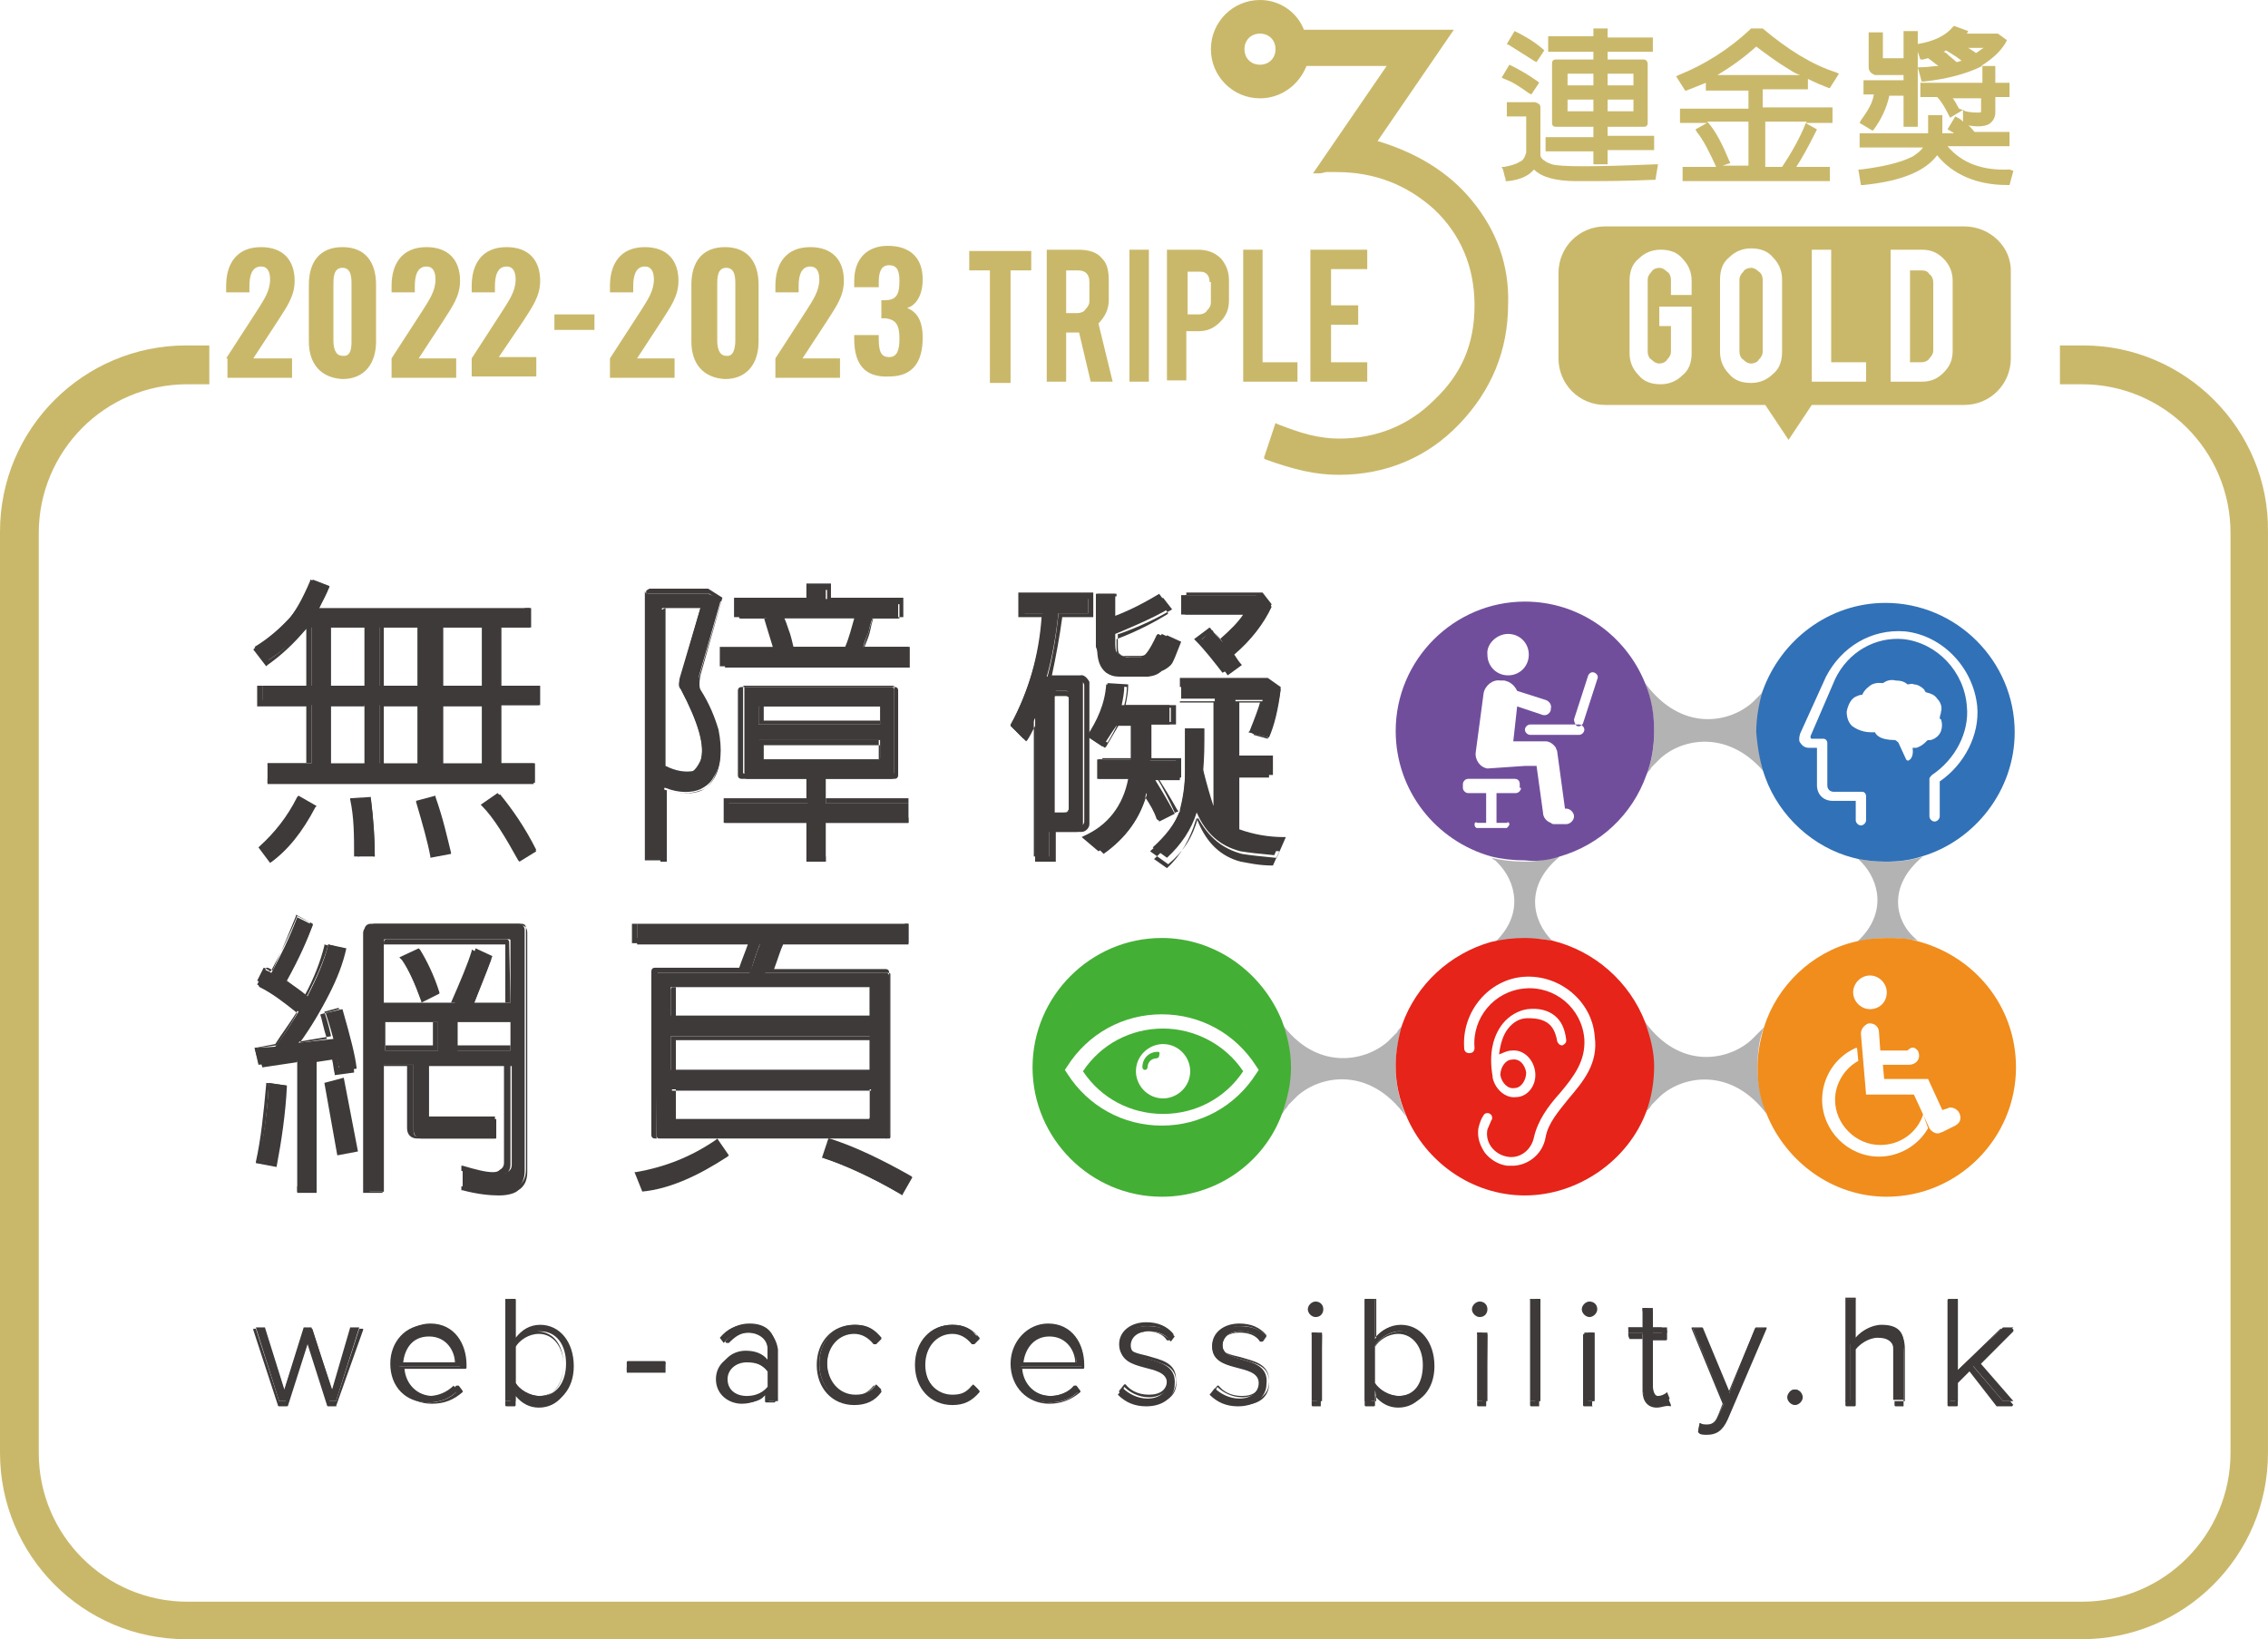 <svg width="83" height="60" viewBox="0 0 83 60" fill="none" xmlns="http://www.w3.org/2000/svg">
<g id="Group 787">
<path id="Vector" d="M64.082 9.803C63.987 9.803 63.846 9.85 63.798 9.945C63.704 10.04 63.657 10.134 63.657 10.229V12.881C63.657 12.976 63.704 13.118 63.798 13.165C63.893 13.26 63.987 13.307 64.082 13.307C64.177 13.307 64.319 13.26 64.366 13.165C64.46 13.07 64.508 12.976 64.508 12.881V10.229C64.508 10.134 64.46 9.992 64.366 9.945C64.271 9.85 64.177 9.803 64.082 9.803Z" fill="#CAB86A"/>
<path id="Vector_2" d="M71.885 8.287H58.738C57.792 8.287 57.035 9.045 57.035 9.992V13.118C57.035 14.065 57.792 14.822 58.738 14.822H64.602L65.454 16.101L66.305 14.822H71.885C72.831 14.822 73.588 14.065 73.588 13.118V9.992C73.635 9.045 72.831 8.287 71.885 8.287ZM61.907 10.797H61.15V10.229C61.15 10.134 61.103 9.992 61.008 9.945C60.913 9.85 60.819 9.803 60.724 9.803C60.63 9.803 60.488 9.85 60.441 9.945C60.346 10.04 60.299 10.134 60.299 10.229V12.881C60.299 12.976 60.346 13.118 60.441 13.165C60.535 13.26 60.63 13.307 60.724 13.307C60.819 13.307 60.961 13.26 61.008 13.165C61.103 13.07 61.15 12.976 61.15 12.881V11.934H60.724V11.223H61.907V12.928C61.907 13.26 61.812 13.544 61.575 13.733C61.339 13.97 61.055 14.065 60.772 14.065C60.441 14.065 60.157 13.97 59.968 13.733C59.731 13.496 59.636 13.212 59.636 12.928V10.276C59.636 9.945 59.731 9.661 59.968 9.471C60.204 9.234 60.488 9.14 60.772 9.14C61.103 9.14 61.386 9.234 61.575 9.471C61.812 9.708 61.907 9.992 61.907 10.276V10.797ZM65.217 12.881C65.217 13.212 65.123 13.496 64.886 13.686C64.65 13.923 64.366 14.017 64.082 14.017C63.751 14.017 63.467 13.923 63.278 13.686C63.042 13.449 62.947 13.165 62.947 12.881V10.229C62.947 9.897 63.042 9.613 63.278 9.424C63.515 9.187 63.798 9.092 64.082 9.092C64.413 9.092 64.697 9.187 64.886 9.424C65.123 9.661 65.217 9.945 65.217 10.229V12.881ZM68.291 13.97H66.305V9.14H67.014V13.26H68.291V13.97ZM71.46 12.834C71.46 13.165 71.365 13.402 71.129 13.639C70.892 13.875 70.656 13.97 70.325 13.97H69.19V9.14H70.325C70.656 9.14 70.892 9.234 71.129 9.471C71.365 9.708 71.46 9.992 71.46 10.276V12.834Z" fill="#CAB86A"/>
<path id="Vector_3" d="M70.325 9.897H69.899V13.26H70.325C70.419 13.26 70.561 13.212 70.609 13.118C70.703 13.023 70.75 12.928 70.75 12.834V10.324C70.75 10.229 70.703 10.087 70.609 10.04C70.561 9.945 70.467 9.897 70.325 9.897Z" fill="#CAB86A"/>
<path id="Vector_4" d="M36.226 9.897H35.47V9.187H37.74V9.897H36.983V14.017H36.226V9.897Z" fill="#CAB86A"/>
<path id="Vector_5" d="M39.442 9.14C39.868 9.14 40.152 9.234 40.341 9.471C40.53 9.661 40.577 9.945 40.577 10.276V10.987C40.577 11.318 40.436 11.602 40.199 11.839L40.719 13.97H39.915L39.49 12.171H39.017V13.97H38.307V9.14H39.442ZM39.868 10.324C39.868 10.04 39.726 9.897 39.442 9.897H39.017V11.46H39.442C39.537 11.46 39.679 11.413 39.726 11.318C39.821 11.223 39.868 11.129 39.868 11.034V10.324Z" fill="#CAB86A"/>
<path id="Vector_6" d="M42.044 13.97H41.334V9.14H42.044V13.97Z" fill="#CAB86A"/>
<path id="Vector_7" d="M43.841 9.14C44.172 9.14 44.456 9.234 44.692 9.471C44.881 9.708 44.976 9.945 44.976 10.276V10.987C44.976 11.318 44.881 11.555 44.645 11.792C44.408 12.028 44.172 12.123 43.841 12.123H43.415V13.923H42.706V9.14H43.841ZM44.267 10.324C44.267 10.181 44.219 10.087 44.172 10.04C44.077 9.945 43.983 9.945 43.888 9.945H43.462V11.508H43.888C43.983 11.508 44.125 11.46 44.172 11.365C44.267 11.271 44.314 11.176 44.314 11.081V10.324H44.267Z" fill="#CAB86A"/>
<path id="Vector_8" d="M47.482 13.97H45.496V9.14H46.206V13.26H47.482V13.97Z" fill="#CAB86A"/>
<path id="Vector_9" d="M47.955 13.97V9.14H50.036V9.85H48.712V11.176H49.705V11.886H48.712V13.26H50.036V13.97H47.955Z" fill="#CAB86A"/>
<path id="Vector_10" d="M53.867 7.34C53.016 6.298 51.833 5.588 50.414 5.162L53.205 1.089H47.719C47.482 0.474 46.868 0 46.111 0C45.118 0 44.314 0.805 44.314 1.8C44.314 2.794 45.118 3.599 46.111 3.599C46.868 3.599 47.53 3.125 47.813 2.415H50.746L48.05 6.346H48.192C48.286 6.346 48.381 6.346 48.523 6.298H48.901C50.32 6.298 51.502 6.772 52.495 7.672C53.441 8.571 53.962 9.755 53.962 11.176C53.962 12.597 53.489 13.686 52.495 14.633C51.55 15.58 50.367 16.054 48.996 16.054C48.665 16.054 48.286 16.006 47.908 15.912C47.53 15.817 47.151 15.675 46.773 15.533L46.678 15.485L46.253 16.764L46.3 16.811C46.82 17.001 47.293 17.143 47.719 17.238C48.145 17.332 48.57 17.38 48.996 17.38C50.698 17.38 52.212 16.764 53.394 15.533C54.576 14.302 55.191 12.834 55.191 11.129C55.238 9.708 54.766 8.429 53.867 7.34ZM46.111 2.368C45.78 2.368 45.543 2.131 45.543 1.8C45.543 1.468 45.78 1.231 46.111 1.231C46.442 1.231 46.678 1.468 46.678 1.8C46.678 2.131 46.442 2.368 46.111 2.368Z" fill="#CAB86A"/>
<path id="Vector_11" d="M58.312 6.014H58.833V5.493H60.535V4.972H58.833V4.641H60.157C60.251 4.641 60.299 4.594 60.299 4.499V2.32C60.299 2.273 60.251 2.178 60.157 2.178H58.833V1.894H60.488V1.373H58.833V1.042H58.312V1.326H56.657V1.894H58.312V2.178H56.941C56.846 2.178 56.799 2.226 56.799 2.32V4.499C56.799 4.594 56.846 4.641 56.941 4.641H58.312V5.02H56.562V5.541H58.312V6.014ZM58.833 3.125V2.699H59.778V3.125H58.833ZM58.833 4.12V3.646H59.778V4.073H58.833V4.12ZM57.367 3.125V2.699H58.312V3.125H57.367ZM58.312 3.646V4.073H57.367V3.646H58.312Z" fill="#CAB86A"/>
<path id="Vector_12" d="M55.948 3.41L56.042 3.457L56.326 3.031L56.279 2.983C55.948 2.747 55.617 2.557 55.333 2.415L55.238 2.368L54.955 2.841L55.049 2.889C55.333 2.983 55.617 3.173 55.948 3.41Z" fill="#CAB86A"/>
<path id="Vector_13" d="M56.799 6.014C56.657 5.967 56.563 5.92 56.515 5.872C56.421 5.825 56.373 5.73 56.373 5.683V3.931C56.373 3.836 56.326 3.789 56.184 3.741H55.144V4.262H55.853V5.588C55.806 5.73 55.759 5.872 55.617 5.92C55.475 6.014 55.286 6.062 55.049 6.109H54.955L55.002 6.204C55.049 6.346 55.049 6.44 55.096 6.535V6.63H55.191C55.617 6.583 55.948 6.44 56.137 6.204C56.421 6.488 56.941 6.63 57.698 6.63C58.549 6.63 59.495 6.63 60.488 6.583H60.583L60.677 6.014H60.583C58.36 6.109 57.083 6.109 56.799 6.014Z" fill="#CAB86A"/>
<path id="Vector_14" d="M56.137 2.226L56.231 2.273L56.515 1.847L56.468 1.799C56.137 1.515 55.806 1.326 55.522 1.184L55.428 1.137L55.144 1.61L55.238 1.657C55.475 1.799 55.759 1.989 56.137 2.226Z" fill="#CAB86A"/>
<path id="Vector_15" d="M66.163 3.268V2.889C66.447 3.031 66.683 3.125 66.92 3.22H66.967L67.298 2.699L67.204 2.652C66.305 2.368 65.406 1.8 64.508 1.042H64.082L64.035 1.089C63.278 1.8 62.38 2.368 61.434 2.747L61.339 2.794L61.67 3.315H61.718C61.954 3.22 62.19 3.125 62.427 3.031V3.315H63.987V3.978H61.481V4.499H62.474L62.048 4.736L62.096 4.83C62.332 5.114 62.569 5.588 62.805 6.109H61.576V6.63H66.967V6.109H65.737C65.927 5.825 66.163 5.399 66.447 4.83L66.494 4.736L66.068 4.499H67.062V3.931H64.508V3.268H66.163ZM62.852 2.747C63.325 2.462 63.798 2.131 64.271 1.705C64.65 1.989 65.028 2.273 65.501 2.557C65.643 2.652 65.737 2.699 65.879 2.747H62.852ZM63.325 5.967L63.278 5.872C63.042 5.304 62.805 4.83 62.521 4.499L62.474 4.451H63.987V6.062H63.042L63.325 5.967ZM66.068 4.546C65.879 5.02 65.596 5.541 65.217 6.109H64.602V4.451H66.116L66.068 4.546Z" fill="#CAB86A"/>
<path id="Vector_16" d="M73.541 6.204C72.548 6.251 71.791 5.967 71.271 5.351H73.541V4.83H72.264C72.169 4.736 72.122 4.641 72.028 4.594C72.359 4.641 72.595 4.641 72.784 4.546C72.926 4.451 73.021 4.309 73.021 4.12V3.552H73.541V3.031H73.021V2.415H72.5C72.879 2.178 73.21 1.894 73.399 1.563L73.446 1.468L73.115 1.231H71.98L72.028 1.137L71.507 0.947L71.46 0.994C71.224 1.279 70.798 1.515 70.183 1.61V1.137H69.663V2.131H68.906V1.184H68.386V2.463C68.386 2.605 68.481 2.699 68.622 2.747H69.663V2.936H68.197V3.457H68.575C68.528 3.788 68.339 4.073 68.102 4.404L68.055 4.499L68.528 4.783L68.575 4.736C68.859 4.357 69.048 3.931 69.143 3.504H69.663V4.641H70.183V1.894L70.278 2.178H70.372C70.419 2.178 70.514 2.131 70.561 2.131C70.703 2.226 70.798 2.32 70.94 2.415C70.751 2.415 70.561 2.463 70.278 2.463H70.183L70.325 2.983H70.419C71.271 2.889 71.98 2.699 72.548 2.415V3.031H70.278V3.552H70.892C71.034 3.694 71.176 3.931 71.318 4.215L71.365 4.309L71.838 4.025L71.696 3.978C71.602 3.836 71.555 3.694 71.46 3.599H72.5V4.073C72.5 4.12 72.453 4.12 72.406 4.12C72.311 4.12 72.122 4.12 71.933 4.073L71.838 4.025V4.451C71.791 4.404 71.744 4.357 71.649 4.309L71.555 4.262L71.271 4.736L71.365 4.783C71.413 4.83 71.46 4.83 71.507 4.878H71.082V4.215H70.561V4.878H68.055V5.399H70.372C70.278 5.541 70.136 5.635 69.994 5.73C69.521 5.967 68.859 6.109 68.102 6.204H68.008L68.102 6.772H68.197C69.615 6.63 70.467 6.251 70.892 5.683C71.46 6.393 72.359 6.772 73.446 6.772H73.541L73.683 6.251L73.541 6.204ZM71.129 1.894C71.176 1.894 71.176 1.847 71.224 1.847C71.365 1.942 71.555 2.036 71.791 2.226C71.744 2.226 71.649 2.273 71.602 2.273C71.507 2.178 71.365 2.084 71.224 1.942L71.129 1.894ZM72.028 1.752H72.595C72.5 1.8 72.406 1.894 72.311 1.942C72.264 1.894 72.169 1.847 72.028 1.752Z" fill="#CAB86A"/>
<path id="Vector_17" d="M76.237 12.644H75.385V14.065H76.189C79.169 14.065 81.628 16.48 81.628 19.511V53.181C81.628 56.164 79.216 58.627 76.189 58.627H6.857C3.878 58.627 1.419 56.212 1.419 53.181V19.511C1.419 16.527 3.831 14.065 6.857 14.065H7.661V12.644H6.81C3.074 12.644 0 15.675 0 19.463V53.181C0 56.922 3.027 60 6.81 60H76.189C79.925 60 82.999 56.969 82.999 53.181V19.463C83.047 15.722 79.973 12.644 76.237 12.644Z" fill="#CAB86A"/>
<path id="Vector_18" d="M51.313 37.553L51.266 37.601C51.218 37.648 51.171 37.695 51.124 37.79L50.982 37.932L50.887 38.027L50.84 38.074L50.793 38.121C49.941 38.879 48.144 39.211 46.867 37.411C47.057 37.932 47.199 38.5 47.199 39.116C47.199 39.732 47.104 40.3 46.867 40.821C46.915 40.773 46.962 40.726 47.009 40.631C47.057 40.584 47.104 40.537 47.151 40.442L47.293 40.3L47.388 40.205L47.435 40.158L47.482 40.111C48.334 39.353 50.131 39.021 51.455 40.868C51.218 40.3 51.077 39.684 51.077 39.069C51.077 38.548 51.171 38.027 51.313 37.553Z" fill="#B3B3B3"/>
<path id="Vector_19" d="M64.555 37.601C64.508 37.648 64.46 37.695 64.413 37.743C64.366 37.79 64.319 37.837 64.271 37.885C64.24 37.916 64.208 37.948 64.177 37.98L64.129 38.027L64.082 38.074C63.231 38.832 61.481 39.163 60.204 37.411C60.393 37.932 60.488 38.5 60.488 39.069C60.488 39.637 60.393 40.205 60.204 40.726C60.251 40.679 60.251 40.631 60.299 40.631C60.346 40.584 60.393 40.537 60.441 40.442C60.488 40.395 60.535 40.347 60.582 40.3C60.614 40.268 60.645 40.237 60.677 40.205L60.724 40.158L60.772 40.111C61.623 39.353 63.373 39.069 64.65 40.773C64.46 40.253 64.319 39.637 64.319 39.069C64.319 38.548 64.366 38.074 64.555 37.601Z" fill="#B3B3B3"/>
<path id="Vector_20" d="M60.251 28.366C60.251 28.319 60.299 28.319 60.299 28.271C60.346 28.224 60.393 28.177 60.441 28.082C60.488 28.035 60.535 27.987 60.582 27.94C60.63 27.893 60.63 27.893 60.677 27.845L60.724 27.798L60.772 27.751C61.623 26.993 63.325 26.709 64.65 28.366C64.46 27.845 64.366 27.277 64.366 26.709C64.366 26.188 64.46 25.667 64.602 25.193C64.555 25.241 64.508 25.288 64.46 25.383C64.413 25.43 64.366 25.477 64.319 25.525C64.271 25.572 64.271 25.572 64.224 25.62L64.177 25.667L64.129 25.714C63.278 26.472 61.528 26.803 60.204 25.004C60.393 25.525 60.535 26.14 60.535 26.756C60.535 27.372 60.441 27.893 60.251 28.366Z" fill="#B3B3B3"/>
<path id="Vector_21" d="M70.372 31.35C69.947 31.492 69.521 31.539 69.048 31.539C68.622 31.539 68.244 31.492 67.866 31.397H67.913C67.96 31.397 67.96 31.444 68.008 31.444L68.055 31.492L68.102 31.539C68.764 32.202 69.095 33.433 67.96 34.475C68.339 34.38 68.717 34.333 69.143 34.333C69.521 34.333 69.852 34.38 70.183 34.428C69.332 33.765 69.048 32.439 70.372 31.35Z" fill="#B3B3B3"/>
<path id="Vector_22" d="M56.799 34.428C56.09 33.718 55.759 32.439 57.083 31.35C56.657 31.444 56.232 31.539 55.806 31.539C55.38 31.539 54.955 31.492 54.576 31.397C54.576 31.397 54.624 31.397 54.624 31.444C54.671 31.444 54.671 31.492 54.718 31.492L54.766 31.539L54.813 31.587C55.475 32.249 55.806 33.481 54.671 34.523C55.049 34.428 55.475 34.38 55.901 34.38C56.137 34.333 56.468 34.38 56.799 34.428Z" fill="#B3B3B3"/>
<path id="Vector_23" d="M15.796 31.302L16.411 31.208C16.316 30.639 16.127 29.976 15.843 29.171L15.276 29.361C15.512 30.118 15.701 30.781 15.796 31.302Z" fill="#3E3A39"/>
<path id="Vector_24" d="M15.749 31.397V31.35C15.654 30.829 15.465 30.166 15.229 29.361V29.313L15.938 29.124V29.171C16.222 29.976 16.364 30.639 16.505 31.208V31.255L15.749 31.397ZM15.323 29.408C15.56 30.118 15.701 30.734 15.843 31.255L16.363 31.16C16.269 30.639 16.08 29.976 15.843 29.266L15.323 29.408Z" fill="#3E3A39"/>
<path id="Vector_25" d="M13.715 31.35C13.715 30.734 13.668 30.024 13.573 29.266L12.958 29.313C13.053 29.976 13.1 30.639 13.1 31.35H13.715Z" fill="#3E3A39"/>
<path id="Vector_26" d="M13.715 31.35H12.958V31.302C12.958 30.592 12.958 29.929 12.816 29.266V29.219L13.573 29.171V29.219C13.668 29.976 13.715 30.687 13.715 31.302V31.35ZM13.148 31.35H13.668C13.668 30.781 13.62 30.118 13.526 29.408L13.006 29.455C13.1 30.024 13.148 30.687 13.148 31.35Z" fill="#3E3A39"/>
<path id="Vector_27" d="M17.735 29.408C18.113 29.882 18.586 30.545 19.059 31.444L19.627 31.113C19.201 30.26 18.728 29.598 18.302 29.076L17.735 29.408Z" fill="#3E3A39"/>
<path id="Vector_28" d="M19.012 31.539L18.965 31.492C18.492 30.639 18.066 29.929 17.64 29.503L17.593 29.455L18.208 29.029L18.255 29.076C18.728 29.597 19.154 30.308 19.579 31.113L19.627 31.16L19.012 31.539ZM17.829 29.455C18.208 29.929 18.634 30.545 19.059 31.397L19.532 31.113C19.106 30.308 18.681 29.692 18.255 29.171L17.829 29.455Z" fill="#3E3A39"/>
<path id="Vector_29" d="M11.256 22.968H11.398V25.099H9.6V25.809H11.398V27.94H9.79V28.65H19.579V27.94H18.35V25.809H19.768V25.099H18.35V22.968H19.437V22.257H11.681C11.823 21.973 11.965 21.736 12.06 21.452L11.445 21.215C11.114 21.878 10.83 22.399 10.546 22.683C10.168 23.062 9.79 23.394 9.317 23.678L9.742 24.199C10.31 23.915 11.256 22.968 11.256 22.968ZM16.032 22.968H17.64V25.099H16.032V22.968ZM16.032 25.809H17.64V27.94H16.032V25.809ZM13.904 22.968H15.323V25.099H13.904V22.968ZM13.904 25.809H15.323V27.94H13.904V25.809ZM12.107 22.968H13.337V25.099H12.107V22.968ZM12.107 25.809H13.337V27.94H12.107V25.809Z" fill="#3E3A39"/>
<path id="Vector_30" d="M19.579 28.698H9.79V27.987H11.209V25.856H9.411V25.099H11.209V23.015C10.736 23.583 10.263 24.009 9.79 24.341L9.742 24.388L9.27 23.773L9.317 23.725C9.742 23.441 10.168 23.11 10.499 22.731C10.783 22.447 11.067 21.926 11.35 21.263V21.215L12.06 21.5L12.012 21.547C11.918 21.784 11.776 22.02 11.681 22.257H19.39V22.968H18.302V25.099H19.721V25.809H18.302V27.94H19.532V28.698H19.579ZM9.79 28.508H19.39V27.987H18.161V25.667H19.579V25.099H18.161V22.778H19.201V22.257H11.587L11.634 22.163C11.776 21.926 11.871 21.689 12.012 21.452L11.54 21.263C11.256 21.926 10.972 22.399 10.688 22.731C10.357 23.11 9.979 23.441 9.506 23.725L9.837 24.151C10.31 23.867 10.783 23.394 11.256 22.826H11.398V25.099H9.601V25.62H11.398V27.94H9.79V28.508ZM17.782 27.987H15.985V25.667H17.782V27.987ZM16.222 27.987H17.64V25.856H16.222V27.987ZM15.512 27.987H13.904V25.667H15.512V27.987ZM14.046 27.987H15.276V25.856H14.046V27.987ZM13.337 27.987H11.918V25.667H13.337V27.987ZM12.107 27.987H13.337V25.856H12.107V27.987ZM17.782 25.099H15.985V22.778H17.782V25.099ZM16.222 25.099H17.64V22.968H16.222V25.099ZM15.512 25.099H13.904V22.778H15.512V25.099ZM14.046 25.099H15.276V22.968H14.046V25.099ZM13.337 25.099H11.918V22.778H13.337V25.099ZM12.107 25.099H13.337V22.968H12.107V25.099Z" fill="#3E3A39"/>
<path id="Vector_31" d="M9.553 31.018L9.932 31.539C10.499 31.113 11.019 30.45 11.492 29.503L10.925 29.171C10.546 29.929 10.073 30.545 9.553 31.018Z" fill="#3E3A39"/>
<path id="Vector_32" d="M9.884 31.586L9.459 31.018L9.506 30.971C10.026 30.497 10.499 29.929 10.877 29.171L10.925 29.124L11.587 29.503L11.54 29.55C11.067 30.45 10.546 31.113 9.884 31.586ZM9.601 31.018L9.932 31.444C10.452 31.018 10.972 30.402 11.398 29.55L10.925 29.313C10.546 29.976 10.121 30.592 9.601 31.018Z" fill="#3E3A39"/>
<path id="Vector_33" d="M24.356 28.84C24.829 29.029 25.302 29.029 25.633 28.887C25.822 28.792 26.011 28.65 26.106 28.461C26.39 28.035 26.437 27.466 26.248 26.756C26.153 26.282 25.917 25.809 25.586 25.288C25.538 25.193 25.538 25.004 25.586 24.72L26.39 21.926L25.917 21.736H23.647L23.599 21.642V31.492H24.309V28.84H24.356ZM24.214 22.305C24.214 22.257 24.262 22.257 24.262 22.257H25.633L24.876 24.909C24.829 25.051 24.829 25.146 24.924 25.241C25.586 26.472 25.822 27.324 25.633 27.893C25.538 28.129 25.444 28.224 25.302 28.319C25.018 28.414 24.687 28.366 24.262 28.129V22.305H24.214Z" fill="#3E3A39"/>
<path id="Vector_34" d="M24.356 31.539H23.646V21.689C23.646 21.642 23.646 21.594 23.694 21.594C23.725 21.563 23.757 21.547 23.788 21.547H25.917L26.437 21.878L25.633 24.72C25.585 24.957 25.585 25.146 25.633 25.241C25.964 25.762 26.153 26.235 26.295 26.709C26.437 27.419 26.39 28.035 26.153 28.461C26.011 28.698 25.869 28.84 25.68 28.934C25.349 29.076 24.923 29.076 24.403 28.934V31.539H24.356ZM23.646 31.539H24.167V28.84L24.261 28.887C24.829 29.076 25.255 29.076 25.633 28.934C25.822 28.887 25.964 28.745 26.106 28.508C26.342 28.082 26.39 27.561 26.248 26.851C26.153 26.425 25.917 25.904 25.585 25.383C25.491 25.241 25.491 25.051 25.585 24.767L26.39 22.02L25.964 21.736H23.694V21.784L23.646 31.539ZM25.065 28.461C24.829 28.461 24.545 28.366 24.261 28.224H24.214V22.399C24.214 22.368 24.23 22.336 24.261 22.305C24.261 22.305 24.309 22.257 24.356 22.257H25.775L24.971 24.957C24.923 25.099 24.923 25.193 25.018 25.241C25.68 26.472 25.917 27.372 25.727 27.94C25.633 28.177 25.491 28.319 25.349 28.366C25.255 28.461 25.16 28.461 25.065 28.461ZM24.356 28.035C24.734 28.224 25.065 28.271 25.349 28.224C25.444 28.177 25.538 28.035 25.633 27.845C25.822 27.324 25.538 26.425 24.923 25.241C24.876 25.099 24.829 25.004 24.876 24.814L25.633 22.257H24.356V28.035Z" fill="#3E3A39"/>
<path id="Vector_35" d="M30.22 31.539V30.118H33.247V29.408H30.22V28.508H32.632C32.68 28.508 32.727 28.461 32.727 28.414V25.241C32.727 25.193 32.68 25.146 32.632 25.146H27.288C27.241 25.099 27.241 25.146 27.241 25.193V28.414C27.241 28.461 27.288 28.508 27.335 28.508H29.558V29.408H26.532V30.118H29.558V31.539H30.22ZM27.761 25.856H32.207V26.519H27.761V25.856ZM27.761 27.798V27.088H32.207V27.751C32.207 27.782 32.191 27.798 32.159 27.798H27.761Z" fill="#3E3A39"/>
<path id="Vector_36" d="M30.22 31.539H29.511V30.118H26.484V29.219H29.511V28.508H27.146C27.052 28.508 27.004 28.461 27.004 28.366V25.288C27.004 25.193 27.052 25.146 27.146 25.146H32.727C32.869 25.146 32.869 25.241 32.869 25.288V28.366C32.869 28.461 32.821 28.508 32.727 28.508H30.22V29.219H33.247V30.118H30.22V31.539ZM29.7 31.35H30.22V29.929H33.247V29.408H30.22V28.319H32.679C32.679 28.319 32.727 28.319 32.727 28.271V25.146C32.727 25.146 32.727 25.099 32.679 25.099H27.241C27.241 25.099 27.194 25.099 27.194 25.146V28.271C27.194 28.303 27.209 28.319 27.241 28.319H29.7V29.408H26.673V29.929H29.7V31.35ZM27.808 27.987C27.761 27.987 27.761 27.94 27.714 27.893V27.088H32.159V27.845C32.159 27.893 32.112 27.94 32.065 27.987H27.808ZM27.95 27.798H32.207V27.277H27.95V27.798ZM32.207 26.519H27.761V25.714C27.761 25.714 27.761 25.667 27.808 25.619H32.112C32.159 25.619 32.207 25.667 32.207 25.667V26.519ZM27.95 26.377H32.207V25.856H27.95V26.377Z" fill="#3E3A39"/>
<path id="Vector_37" d="M33.247 23.678H31.592C31.639 23.489 31.686 23.346 31.781 23.157C31.828 22.92 31.876 22.778 31.923 22.636H32.869V21.926H30.22V21.405H29.7V21.926H27.052V22.636H28.045C28.14 22.873 28.234 23.204 28.376 23.725H26.532V24.436H33.294V23.678H33.247ZM30.93 23.678H29.038C28.991 23.489 28.943 23.252 28.849 23.015C28.802 22.873 28.754 22.731 28.707 22.636H31.261C31.166 22.968 31.072 23.346 30.93 23.678Z" fill="#3E3A39"/>
<path id="Vector_38" d="M33.247 24.388H26.342V23.678H28.281C28.139 23.204 28.045 22.92 27.95 22.589H26.863V21.878H29.511V21.358H30.41V21.878H33.058V22.589H31.97C31.923 22.731 31.876 22.92 31.828 23.157C31.781 23.346 31.686 23.536 31.639 23.678H33.247V24.388ZM26.532 24.388H33.105V23.867H31.592V23.725C31.639 23.536 31.686 23.346 31.781 23.157C31.828 22.92 31.923 22.731 31.923 22.636H32.916V22.115H30.268V21.594H29.747V22.115H27.099V22.636H28.139V22.683C28.234 22.92 28.329 23.299 28.518 23.82V23.915H26.579V24.388H26.532ZM31.024 23.867H28.943V23.82C28.896 23.583 28.802 23.346 28.754 23.11C28.707 22.968 28.66 22.826 28.612 22.683L28.565 22.589H31.45V22.683C31.308 23.062 31.166 23.441 31.024 23.867ZM28.943 23.678H30.977C31.119 23.346 31.213 22.968 31.308 22.589H28.66C28.707 22.683 28.754 22.826 28.754 22.968C28.849 23.252 28.896 23.489 28.943 23.678Z" fill="#3E3A39"/>
<path id="Vector_39" d="M39.915 30.781L40.388 31.255C41.192 30.687 41.76 29.929 41.949 29.029C42.138 29.408 42.28 29.74 42.422 30.071L42.989 29.787C42.753 29.313 42.28 28.556 42.28 28.556H43.178V27.845H42.091V26.519H42.8V25.809H41.05C41.098 25.572 41.145 25.335 41.145 25.099L40.483 25.051C40.435 25.762 40.152 26.377 39.773 26.946L40.341 27.324C40.53 27.088 40.672 26.803 40.861 26.567H41.381V27.798H40.152V28.508H41.429C41.239 29.55 40.767 30.355 39.915 30.781Z" fill="#3E3A39"/>
<path id="Vector_40" d="M40.199 31.16L39.584 30.639L39.679 30.592C40.53 30.213 41.098 29.503 41.287 28.508H40.199V27.798H41.429V26.519H40.956C40.956 26.519 40.625 27.088 40.483 27.324L40.436 27.372L39.774 26.946L39.821 26.898C40.247 26.377 40.483 25.762 40.53 25.051V25.004L41.287 25.051V25.099C41.287 25.335 41.24 25.572 41.192 25.809H43.037V26.519H42.138V27.751H43.226V28.461H42.375C42.611 28.84 42.848 29.219 43.084 29.645L43.132 29.692L42.375 30.024L42.328 29.976C42.233 29.692 42.091 29.455 41.902 29.171C41.665 29.976 41.098 30.639 40.199 31.16ZM40.105 30.781L40.483 31.16C41.24 30.592 41.76 29.882 41.996 28.982L42.044 28.84L42.091 28.982C42.28 29.313 42.422 29.645 42.517 29.976L42.99 29.74C42.8 29.313 42.564 28.84 42.328 28.461L42.28 28.366H43.037V27.845H41.949V26.425H42.848V25.904H41.145V25.809C41.192 25.62 41.24 25.383 41.24 25.146L40.767 25.099C40.719 25.809 40.483 26.425 40.105 26.898L40.53 27.182C40.672 26.946 40.814 26.709 40.956 26.377V26.33H41.571V27.751H40.341V28.271H41.571V28.319C41.382 29.503 40.909 30.308 40.105 30.781Z" fill="#3E3A39"/>
<path id="Vector_41" d="M44.739 23.489C44.55 23.299 44.408 23.157 44.361 23.062L43.888 23.489C44.267 23.867 44.645 24.294 44.929 24.72L45.449 24.341C45.354 24.246 45.26 24.104 45.165 23.962C45.78 23.441 46.253 22.826 46.537 22.21L46.158 21.784H43.368V22.494H45.733C45.591 22.731 45.26 23.062 44.739 23.489Z" fill="#3E3A39"/>
<path id="Vector_42" d="M44.739 24.625C44.408 24.199 44.077 23.773 43.746 23.441L43.699 23.394L44.266 22.968L44.314 23.015C44.361 23.11 44.503 23.204 44.645 23.394C45.023 23.062 45.307 22.778 45.496 22.494H43.226V21.784H45.969L46.395 22.257V22.305C46.111 22.92 45.685 23.441 45.118 23.962C45.212 24.057 45.259 24.151 45.354 24.246L45.401 24.294L44.739 24.625ZM43.983 23.394C44.361 23.773 44.692 24.151 44.976 24.578L45.401 24.294C45.307 24.199 45.259 24.104 45.165 23.962L45.118 23.915L45.165 23.867C45.78 23.346 46.253 22.778 46.536 22.115L46.205 21.689H43.415V22.257H45.922L45.874 22.352C45.685 22.731 45.307 23.11 44.834 23.489L44.786 23.536L44.739 23.489C44.597 23.299 44.456 23.157 44.361 23.11L43.983 23.394Z" fill="#3E3A39"/>
<path id="Vector_43" d="M40.577 24.53C40.672 24.625 41.003 24.767 41.003 24.767H41.996C41.996 24.767 42.611 24.578 42.753 24.388C42.847 24.294 42.989 23.962 43.131 23.489L42.516 23.204C42.28 23.678 42.091 23.915 42.044 23.962C41.949 24.009 41.854 24.009 41.76 24.057H41.239C41.05 24.009 40.956 23.962 40.861 23.867C40.814 23.82 40.814 23.583 40.814 23.583V23.204C40.814 23.204 42.327 22.589 42.8 22.257L42.422 21.736C41.949 22.02 41.429 22.305 40.814 22.541V21.736H40.105V23.678C40.246 24.057 40.341 24.341 40.577 24.53Z" fill="#3E3A39"/>
<path id="Vector_44" d="M41.902 24.767H40.956C40.767 24.767 40.625 24.72 40.483 24.625C40.246 24.436 40.152 24.151 40.152 23.725V21.736H40.861V22.636C41.382 22.447 41.854 22.163 42.28 21.926L42.327 21.878L42.753 22.447L42.706 22.494C42.233 22.778 41.618 23.11 40.861 23.394V23.678C40.861 23.867 40.861 23.915 40.908 23.915C40.956 23.962 41.05 24.009 41.192 24.009H41.665C41.76 24.009 41.854 24.009 41.902 23.962C41.902 23.962 42.044 23.867 42.327 23.252L42.375 23.204L43.037 23.489V23.536C42.848 24.009 42.753 24.294 42.658 24.388C42.469 24.672 42.233 24.767 41.902 24.767ZM40.388 21.736V23.678C40.388 24.057 40.483 24.341 40.672 24.483C40.767 24.578 40.908 24.625 41.098 24.625H42.091C42.422 24.625 42.658 24.53 42.848 24.341C42.942 24.246 43.037 23.962 43.226 23.489L42.706 23.252C42.375 23.867 42.28 23.962 42.233 24.009C42.138 24.057 42.044 24.057 41.902 24.057H41.382C41.192 24.057 41.05 24.009 40.956 23.915C40.908 23.867 40.908 23.725 40.908 23.583V23.204H40.956C41.76 22.92 42.422 22.589 42.895 22.305L42.564 21.878C42.091 22.163 41.571 22.447 40.956 22.683L40.861 22.731V21.831H40.388V21.736Z" fill="#3E3A39"/>
<path id="Vector_45" d="M44.456 29.787C44.361 29.503 44.172 28.982 44.03 28.224V26.661H43.368V28.224C43.368 28.792 43.273 29.266 43.179 29.645V29.692C42.989 30.166 42.658 30.592 42.185 31.018L42.706 31.397C43.226 30.923 43.604 30.355 43.794 29.739C44.125 30.497 44.645 30.971 45.401 31.16C45.685 31.208 46.111 31.255 46.631 31.302L46.915 30.687C46.347 30.687 45.212 30.402 45.212 30.402V28.461H46.442V27.751H45.212V25.62H46.206C46.158 25.951 46.016 26.33 45.827 26.851L46.442 26.993C46.631 26.567 46.773 25.998 46.868 25.241L46.442 24.862H43.226V25.572H44.456V29.787Z" fill="#3E3A39"/>
<path id="Vector_46" d="M42.753 31.634L42.091 31.16L42.138 31.113C42.611 30.734 42.942 30.26 43.131 29.787C43.131 29.787 43.131 29.739 43.179 29.739C43.273 29.361 43.368 28.887 43.368 28.319V26.661H44.077C44.077 27.277 44.077 27.751 44.03 28.177C44.172 28.745 44.314 29.219 44.408 29.503V25.714H43.179V24.814H46.395L46.867 25.146V25.193C46.773 25.951 46.584 26.519 46.442 26.945V26.993L45.685 26.803L45.732 26.756C45.922 26.282 46.063 25.904 46.111 25.714H45.354V27.656H46.584V28.366H45.354V30.355C45.874 30.545 46.442 30.639 46.962 30.639H47.057L46.725 31.397H46.678C46.158 31.35 45.732 31.302 45.449 31.255C44.739 31.066 44.219 30.639 43.841 29.929C43.651 30.639 43.32 31.16 42.753 31.634ZM42.233 31.444L42.706 31.776C43.226 31.302 43.557 30.687 43.746 30.071L43.793 29.929L43.841 30.071C44.172 30.876 44.692 31.35 45.401 31.539C45.685 31.586 46.063 31.681 46.584 31.681L46.82 31.16C46.253 31.113 45.732 31.018 45.212 30.829H45.165V28.319H46.395V27.798H45.165V25.667H46.253V25.714C46.205 25.998 46.063 26.377 45.874 26.898L46.395 27.04C46.536 26.614 46.678 26.093 46.82 25.383L46.442 25.146H43.179V25.667H44.597V30.308L44.503 30.166C44.266 29.834 44.077 29.266 43.935 28.508V26.945H43.415V28.508C43.415 29.124 43.32 29.645 43.226 30.024V30.071C43.037 30.592 42.706 31.018 42.233 31.444Z" fill="#3E3A39"/>
<path id="Vector_47" d="M37.882 26.283V31.539H38.402V30.45H39.395C39.537 30.45 39.632 30.355 39.632 30.213V24.957C39.632 24.814 39.537 24.767 39.395 24.767H38.307C38.496 24.104 38.638 23.346 38.733 22.447H39.821V21.736H37.314V22.447H38.166C38.071 23.915 37.645 25.288 36.983 26.567L37.456 27.04C37.598 26.803 37.74 26.567 37.882 26.283ZM38.591 25.383C38.591 25.288 38.638 25.288 38.686 25.288H39.017C39.064 25.288 39.111 25.335 39.111 25.383V29.598C39.111 29.692 39.064 29.739 38.969 29.739H38.591V25.383Z" fill="#3E3A39"/>
<path id="Vector_48" d="M38.591 31.539H37.882V26.567C37.787 26.756 37.693 26.945 37.598 27.088L37.551 27.135L36.983 26.567V26.519C37.645 25.335 38.024 23.962 38.118 22.589H37.267V21.689H40.01V22.589H38.875C38.78 23.299 38.638 24.057 38.496 24.72H39.537C39.726 24.672 39.868 24.957 39.868 24.957V30.166C39.868 30.308 39.726 30.45 39.584 30.45H38.638V31.539H38.591ZM37.882 31.35H38.402V30.261H39.49C39.584 30.261 39.679 30.166 39.679 30.071V25.099C39.679 25.004 39.632 24.957 39.537 24.957H38.307V24.862C38.496 24.199 38.638 23.394 38.733 22.494V22.447H39.821V21.926H37.503V22.447H38.213C38.118 23.915 37.74 25.241 37.078 26.472L37.456 26.851C37.551 26.661 37.693 26.425 37.787 26.14L37.834 25.904V31.35H37.882ZM38.922 29.739H38.402V25.477C38.402 25.383 38.496 25.288 38.591 25.288H38.969C39.064 25.288 39.159 25.335 39.159 25.43V29.55C39.111 29.645 39.064 29.739 38.922 29.739ZM38.591 29.739H38.969C39.017 29.739 39.064 29.692 39.159 29.645V25.525C39.064 25.525 39.064 25.477 39.017 25.477H38.638C38.607 25.477 38.591 25.493 38.591 25.525V29.739Z" fill="#3E3A39"/>
<path id="Vector_49" d="M19.201 42.857V34.049C19.201 33.907 19.106 33.812 18.965 33.812H13.573C13.431 33.812 13.337 33.907 13.337 34.049V43.615H14.046V38.974H15.134V41.342C15.134 41.531 15.228 41.673 15.418 41.673H18.161V40.963H15.796C15.701 40.963 15.701 40.916 15.701 40.868V39.021H18.728V42.62C18.728 42.762 18.681 42.857 18.539 42.904C18.444 42.999 18.302 42.999 18.161 42.999C17.877 42.999 17.498 42.904 16.931 42.715V43.473C17.924 43.709 18.586 43.709 18.965 43.473C19.106 43.331 19.201 43.141 19.201 42.857ZM16.032 38.453H14.093V37.411H16.032V38.453ZM18.681 38.453H16.742V37.411H18.681V38.453ZM18.681 36.701H17.357C17.546 36.18 17.782 35.612 18.019 34.996L17.404 34.712C17.262 35.233 16.978 35.896 16.647 36.701H14.046V34.428C14.046 34.396 14.062 34.38 14.093 34.38H18.634C18.665 34.38 18.681 34.396 18.681 34.428V36.701Z" fill="#3E3A39"/>
<path id="Vector_50" d="M18.255 43.757C17.924 43.757 17.451 43.709 16.931 43.568H16.884V42.668H16.931C17.404 42.81 17.782 42.904 18.019 42.904C18.113 42.904 18.208 42.904 18.302 42.81C18.397 42.762 18.444 42.668 18.444 42.573V38.927H15.607V40.821C15.607 40.852 15.622 40.868 15.654 40.868H18.113V41.673H15.276C15.039 41.673 14.897 41.531 14.897 41.294V39.021H13.999V43.662H13.289V34.144C13.289 34.002 13.431 33.859 13.573 33.859H19.012C19.201 33.859 19.296 33.954 19.296 34.144V42.904C19.296 43.189 19.201 43.425 18.965 43.568C18.87 43.662 18.633 43.757 18.255 43.757ZM16.931 43.425C17.924 43.662 18.633 43.662 18.965 43.425C19.154 43.283 19.248 43.094 19.248 42.81V34.002C19.248 33.859 19.201 33.812 19.059 33.812H13.715C13.62 33.812 13.526 33.907 13.526 34.002V43.615H14.046V38.974H15.134V41.389C15.134 41.578 15.228 41.626 15.37 41.626H18.16V41.105H15.843C15.748 41.105 15.654 41.058 15.654 40.916V38.974H18.681V42.62C18.681 42.762 18.633 42.904 18.492 42.952C18.35 43.094 18.208 43.094 18.066 43.094C17.829 43.094 17.404 42.999 16.884 42.857V43.425H16.931ZM18.681 38.453H16.552V37.411H18.681V38.453ZM16.742 38.264H18.681V37.411H16.742V38.264ZM16.032 38.453H14.093V37.411H16.032V38.453ZM14.046 38.264H15.843V37.411H14.046V38.264ZM18.681 36.701H17.262L17.309 36.606C17.498 36.133 17.735 35.612 17.924 34.996L17.451 34.807C17.309 35.28 17.026 35.896 16.694 36.654V36.701H14.046V34.475C14.046 34.428 14.093 34.38 14.141 34.38H18.539C18.586 34.38 18.633 34.428 18.633 34.475L18.681 36.701ZM17.357 36.701H18.492V34.57H14.046V36.701H16.505C16.836 35.943 17.12 35.28 17.262 34.807V34.759L17.971 35.091V35.138C17.782 35.659 17.546 36.227 17.357 36.701Z" fill="#3E3A39"/>
<path id="Vector_51" d="M14.708 35.091C14.945 35.47 15.181 35.943 15.418 36.606L16.032 36.322C15.796 35.706 15.559 35.185 15.323 34.759L14.708 35.091Z" fill="#3E3A39"/>
<path id="Vector_52" d="M15.418 36.701V36.654C15.181 35.99 14.945 35.47 14.708 35.138L14.614 35.043L15.323 34.712L15.37 34.759C15.607 35.138 15.89 35.706 16.08 36.322V36.369L15.418 36.701ZM14.803 35.091C14.992 35.422 15.228 35.896 15.465 36.511L15.938 36.275C15.749 35.706 15.512 35.233 15.276 34.854L14.803 35.091Z" fill="#3E3A39"/>
<path id="Vector_53" d="M10.877 38.832V43.662H11.587V38.737L12.296 38.642C12.343 38.832 12.391 39.021 12.438 39.211L13.053 39.116C13.005 38.642 12.816 37.932 12.533 36.938L11.918 37.08C11.965 37.222 12.06 37.506 12.201 38.027L10.925 38.169C11.823 36.938 12.438 35.801 12.675 34.712L12.012 34.57C11.87 35.185 11.587 35.801 11.256 36.464C10.972 36.227 10.688 36.038 10.452 35.896C10.925 35.043 11.256 34.333 11.445 33.859L10.877 33.575C10.594 34.333 10.262 34.996 9.931 35.612C9.79 35.517 9.695 35.517 9.695 35.47L9.411 36.038C9.931 36.275 10.404 36.606 10.925 37.032C10.641 37.506 10.357 37.932 10.073 38.311L9.317 38.358L9.459 38.974L10.877 38.832Z" fill="#3E3A39"/>
<path id="Vector_54" d="M11.587 43.615H10.877V38.879L9.6 39.069L9.411 38.358L10.121 38.264C10.357 37.932 10.641 37.506 10.877 37.08C10.404 36.701 9.979 36.369 9.506 36.133L9.459 36.085L9.742 35.422H9.79C9.79 35.422 9.837 35.422 9.979 35.517C10.262 34.901 10.546 34.238 10.83 33.528V33.481L11.445 33.812V33.859C11.256 34.38 10.972 35.043 10.499 35.896C10.688 36.038 10.925 36.227 11.161 36.417C11.492 35.801 11.729 35.185 11.87 34.617V34.57L12.58 34.759V34.807C12.343 35.849 11.823 36.985 10.972 38.169L11.965 38.027C11.823 37.601 11.776 37.269 11.729 37.174V37.127L12.438 36.938V36.985C12.722 37.98 12.911 38.737 12.958 39.211V39.258L12.249 39.353V39.305C12.201 39.116 12.201 38.974 12.154 38.785L11.539 38.879V43.615H11.587ZM10.877 43.425H11.398V38.642L12.296 38.5V38.548C12.343 38.737 12.391 38.927 12.391 39.069L12.911 38.974C12.864 38.548 12.675 37.837 12.391 36.89L11.87 37.032C11.918 37.174 12.012 37.459 12.107 37.885V37.932L10.688 38.169L10.783 38.074C11.681 36.89 12.296 35.754 12.533 34.712L12.012 34.57C11.87 35.138 11.587 35.754 11.256 36.417L11.208 36.464L11.161 36.417C10.83 36.18 10.594 35.99 10.357 35.848L10.31 35.801L10.357 35.754C10.83 34.949 11.161 34.238 11.35 33.765L10.877 33.528C10.594 34.238 10.262 34.901 9.931 35.517L9.884 35.564L9.837 35.517C9.742 35.47 9.695 35.422 9.648 35.422L9.411 35.896C9.931 36.133 10.404 36.464 10.925 36.843L10.972 36.89L10.925 36.938C10.641 37.411 10.31 37.837 10.073 38.216L9.317 38.358L9.459 38.879L10.877 38.69V43.425Z" fill="#3E3A39"/>
<path id="Vector_55" d="M12.391 42.242L13.006 42.099L12.533 39.542L11.918 39.684L12.391 42.242Z" fill="#3E3A39"/>
<path id="Vector_56" d="M12.344 42.289L11.871 39.637L12.58 39.447L13.1 42.147L12.344 42.289ZM11.965 39.732L12.391 42.147L12.911 42.052L12.438 39.59L11.965 39.732Z" fill="#3E3A39"/>
<path id="Vector_57" d="M10.074 42.62C10.263 41.626 10.405 40.679 10.452 39.732L9.837 39.637C9.79 40.679 9.648 41.626 9.459 42.478L10.074 42.62Z" fill="#3E3A39"/>
<path id="Vector_58" d="M10.121 42.715L9.364 42.573V42.526C9.553 41.673 9.648 40.726 9.742 39.684V39.637L10.499 39.732V39.779C10.452 40.726 10.31 41.721 10.121 42.715ZM9.506 42.478L10.026 42.573C10.215 41.626 10.31 40.679 10.357 39.779L9.837 39.684C9.79 40.726 9.648 41.626 9.506 42.478Z" fill="#3E3A39"/>
<path id="Vector_59" d="M30.126 42.384C30.882 42.62 31.828 43.047 32.963 43.709L33.294 43.141C32.159 42.478 31.166 42.005 30.315 41.768L30.126 42.384Z" fill="#3E3A39"/>
<path id="Vector_60" d="M33.011 43.757L32.963 43.709C31.828 43.047 30.835 42.62 30.126 42.384H30.078L30.315 41.673H30.362C31.261 41.957 32.254 42.431 33.342 43.047L33.389 43.094L33.011 43.757ZM30.173 42.336C30.882 42.573 31.828 42.999 32.916 43.615L33.2 43.141C32.112 42.526 31.166 42.052 30.315 41.815L30.173 42.336Z" fill="#3E3A39"/>
<path id="Vector_61" d="M27.43 35.612H24.119C24.072 35.612 24.025 35.659 24.025 35.706V41.578C24.025 41.626 24.072 41.673 24.119 41.673H32.443C32.49 41.673 32.538 41.626 32.538 41.578V35.706C32.538 35.659 32.49 35.612 32.443 35.612H27.997C28.139 35.138 28.281 34.807 28.376 34.523H33.247V33.812H23.315V34.57H27.808C27.666 34.901 27.572 35.28 27.43 35.612ZM31.828 40.916C31.828 40.947 31.812 40.963 31.781 40.963H24.592V39.874H31.875V40.916H31.828ZM31.828 39.163H24.545V37.932H31.828V39.163ZM31.781 36.133H31.828V37.174H24.545V36.133H31.781Z" fill="#3E3A39"/>
<path id="Vector_62" d="M32.396 41.673H23.978C23.883 41.673 23.836 41.626 23.836 41.531V35.564C23.836 35.47 23.883 35.422 23.978 35.422H27.052C27.146 35.138 27.288 34.807 27.383 34.523H23.127V33.812H33.247V34.57H28.66C28.565 34.759 28.471 35.091 28.329 35.47H32.396C32.538 35.47 32.538 35.564 32.538 35.612V41.531C32.538 41.578 32.49 41.673 32.396 41.673ZM24.072 35.612C24.041 35.612 24.041 35.612 24.072 35.612L24.025 41.626C24.025 41.657 24.041 41.673 24.072 41.673H32.538C32.538 41.673 32.585 41.673 32.585 41.626V35.659C32.585 35.659 32.585 35.612 32.538 35.612H27.761L27.808 35.517C27.95 34.996 28.092 34.664 28.187 34.38V34.333H33.105V33.812H23.316V34.333H27.903L27.856 34.428C27.714 34.807 27.572 35.185 27.477 35.564V35.612H24.072ZM24.64 41.152C24.593 41.152 24.593 41.105 24.545 41.058V39.921H32.018V41.058C32.018 41.105 31.97 41.152 31.923 41.152H24.64ZM24.734 40.963H31.828V39.874H24.734V40.963ZM32.018 39.353H24.545V37.932H32.018V39.353ZM24.734 39.163H31.828V38.074H24.734V39.163ZM32.018 37.411H24.545V36.227C24.545 36.227 24.545 36.18 24.593 36.133H31.923C31.97 36.133 32.018 36.18 32.018 36.18V37.411ZM24.734 37.222H31.828V36.133H24.734V37.222Z" fill="#3E3A39"/>
<path id="Vector_63" d="M23.552 43.568C24.451 43.473 25.491 42.999 26.626 42.289L26.248 41.768C25.396 42.384 24.403 42.762 23.315 42.952L23.552 43.568Z" fill="#3E3A39"/>
<path id="Vector_64" d="M23.505 43.615L23.221 42.904H23.268C24.356 42.715 25.302 42.336 26.2 41.721L26.248 41.673L26.673 42.289L26.626 42.336C25.538 43.047 24.498 43.52 23.505 43.615ZM23.41 42.999L23.599 43.52C24.498 43.378 25.444 42.999 26.532 42.289L26.248 41.863C25.396 42.384 24.451 42.81 23.41 42.999Z" fill="#3E3A39"/>
<path id="Vector_65" d="M12.154 50.86L11.398 48.587H11.114L10.405 50.86L9.695 48.587H9.364L10.215 51.286H10.499L11.256 49.013L12.012 51.286H12.296L13.148 48.587H12.816L12.154 50.86Z" fill="#3E3A39"/>
<path id="Vector_66" d="M12.296 51.476H12.012C12.012 51.476 11.965 51.476 11.965 51.429L11.256 49.203L10.546 51.429C10.546 51.429 10.546 51.476 10.499 51.476H10.215C10.215 51.476 10.168 51.476 10.168 51.429L9.27 48.682V48.635H9.648C9.648 48.635 9.695 48.635 9.695 48.682L10.405 50.908L11.114 48.682C11.114 48.682 11.114 48.635 11.161 48.635H11.398C11.398 48.635 11.445 48.635 11.445 48.682L12.154 50.908L12.864 48.682C12.864 48.682 12.864 48.635 12.911 48.635H13.289V48.682L12.296 51.476C12.344 51.476 12.344 51.429 12.296 51.476ZM12.06 51.286H12.296L13.148 48.635H12.911L12.202 50.955C12.202 50.955 12.202 51.002 12.154 51.002C12.154 51.002 12.107 51.002 12.107 50.955L11.35 48.635H11.161L10.405 50.955C10.405 50.955 10.405 51.002 10.357 51.002C10.357 51.002 10.31 51.002 10.31 50.955L9.601 48.635H9.364L10.215 51.286H10.452L11.209 48.966C11.209 48.966 11.209 48.919 11.256 48.919C11.256 48.919 11.303 48.919 11.303 48.966L12.06 51.286Z" fill="#3E3A39"/>
<path id="Vector_67" d="M15.607 48.492C14.85 48.492 14.283 49.108 14.283 49.913C14.283 50.766 14.85 51.334 15.654 51.334C16.127 51.334 16.458 51.192 16.742 50.908L16.6 50.718C16.363 50.955 16.032 51.097 15.701 51.097C15.039 51.097 14.661 50.623 14.614 50.008H16.884V49.913C16.931 49.156 16.458 48.492 15.607 48.492ZM14.708 49.866C14.708 49.392 15.039 48.824 15.701 48.824C16.363 48.824 16.694 49.392 16.694 49.866H14.708Z" fill="#3E3A39"/>
<path id="Vector_68" d="M15.796 51.381C14.992 51.381 14.377 50.766 14.377 49.913C14.377 49.108 14.992 48.445 15.749 48.445C16.647 48.445 17.073 49.203 17.073 49.961V50.055C17.073 50.087 17.057 50.103 17.026 50.103H14.803C14.85 50.671 15.276 51.097 15.843 51.097C16.174 51.097 16.505 50.955 16.695 50.718H16.789L16.931 50.908V50.955C16.6 51.239 16.269 51.381 15.796 51.381ZM15.654 48.587C14.945 48.587 14.377 49.203 14.377 49.961C14.377 50.766 14.897 51.334 15.701 51.334C16.127 51.334 16.458 51.192 16.695 50.955L16.6 50.813C16.363 51.05 16.032 51.192 15.701 51.192C15.087 51.192 14.614 50.718 14.566 50.055V50.008H16.836V49.961C16.931 49.297 16.505 48.587 15.654 48.587ZM16.695 49.866H14.661V49.818C14.708 49.297 15.039 48.729 15.701 48.729C16.458 48.729 16.742 49.392 16.695 49.866C16.726 49.834 16.726 49.834 16.695 49.866ZM14.755 49.866H16.647C16.647 49.487 16.363 48.919 15.701 48.919C15.039 48.919 14.803 49.44 14.755 49.866Z" fill="#3E3A39"/>
<path id="Vector_69" d="M19.769 48.492C19.39 48.492 19.059 48.682 18.87 49.013V47.545H18.492V51.286H18.87V50.908C19.012 51.192 19.39 51.429 19.769 51.429C20.478 51.429 20.998 50.86 20.998 50.008C20.998 49.108 20.478 48.492 19.769 48.492ZM19.769 51.097C19.39 51.097 19.012 50.86 18.87 50.623V49.25C19.012 49.013 19.39 48.729 19.769 48.729C20.383 48.729 20.715 49.25 20.715 49.913C20.715 50.576 20.383 51.097 19.769 51.097Z" fill="#3E3A39"/>
<path id="Vector_70" d="M19.721 51.523C19.39 51.523 19.107 51.381 18.87 51.097V51.429C18.87 51.46 18.854 51.476 18.823 51.476H18.539C18.508 51.476 18.492 51.46 18.492 51.429V47.593C18.492 47.561 18.508 47.545 18.539 47.545H18.823C18.854 47.545 18.87 47.561 18.87 47.593V48.966C19.107 48.682 19.39 48.54 19.721 48.54C20.431 48.54 20.904 49.156 20.904 50.055C20.904 50.908 20.431 51.523 19.721 51.523ZM18.823 50.813C19.059 51.145 19.39 51.334 19.769 51.334C20.478 51.334 20.951 50.813 20.951 49.961C20.951 49.108 20.478 48.587 19.769 48.587C19.39 48.587 19.059 48.777 18.87 49.061H18.823C18.823 49.061 18.776 49.061 18.681 49.013V47.545H18.492V51.286H18.681V50.908C18.744 50.876 18.791 50.844 18.823 50.813ZM19.627 51.145C19.201 51.145 18.823 50.908 18.681 50.623V49.25C18.823 49.013 19.201 48.729 19.627 48.729C20.241 48.729 20.62 49.203 20.62 49.961C20.62 50.671 20.241 51.145 19.627 51.145ZM18.87 50.623C19.012 50.86 19.343 51.097 19.721 51.097C20.289 51.097 20.62 50.671 20.62 49.961C20.62 49.298 20.241 48.824 19.721 48.824C19.343 48.824 19.012 49.061 18.87 49.298V50.623Z" fill="#3E3A39"/>
<path id="Vector_71" d="M24.356 49.866H22.937V50.245H24.356V49.866Z" fill="#3E3A39"/>
<path id="Vector_72" d="M24.309 50.197H22.985C22.953 50.197 22.937 50.181 22.937 50.15V49.866C22.937 49.834 22.953 49.819 22.985 49.819H24.309C24.34 49.819 24.356 49.834 24.356 49.866L24.309 50.197C24.34 50.197 24.34 50.197 24.309 50.197ZM22.937 50.055H24.167V49.866H22.937V50.055Z" fill="#3E3A39"/>
<path id="Vector_73" d="M27.383 48.492C26.91 48.492 26.626 48.635 26.342 48.966L26.484 49.156C26.721 48.871 27.004 48.777 27.335 48.777C27.761 48.777 28.092 49.013 28.092 49.392V49.961C27.856 49.676 27.525 49.582 27.146 49.582C26.673 49.582 26.2 49.913 26.2 50.481C26.2 51.05 26.673 51.381 27.146 51.381C27.525 51.381 27.808 51.239 28.092 51.002V51.286H28.471V49.392C28.376 48.777 27.95 48.492 27.383 48.492ZM28.092 50.766C27.903 51.002 27.572 51.144 27.288 51.144C26.815 51.144 26.532 50.86 26.532 50.481C26.532 50.103 26.815 49.819 27.288 49.819C27.619 49.819 27.903 49.961 28.092 50.197V50.766Z" fill="#3E3A39"/>
<path id="Vector_74" d="M27.288 51.334C26.815 51.334 26.342 51.002 26.342 50.387C26.342 49.771 26.815 49.44 27.288 49.44C27.619 49.44 27.903 49.534 28.092 49.771V49.345C28.092 49.013 27.856 48.777 27.43 48.777C27.099 48.777 26.91 48.919 26.673 49.156H26.579L26.437 48.966V48.919C26.721 48.587 27.052 48.445 27.43 48.445C28.045 48.445 28.376 48.777 28.376 49.345V51.286C28.376 51.318 28.36 51.334 28.328 51.334H28.045C28.013 51.334 27.997 51.318 27.997 51.286V51.05C27.903 51.239 27.619 51.334 27.288 51.334ZM27.194 49.629C26.721 49.629 26.295 49.913 26.295 50.481C26.295 51.05 26.768 51.334 27.194 51.334C27.572 51.334 27.856 51.192 28.092 50.955H28.139C28.139 50.955 28.187 50.955 28.139 51.002V51.286H28.328V49.392C28.376 48.635 27.714 48.54 27.43 48.54C27.004 48.54 26.721 48.682 26.437 48.966L26.531 49.108C26.768 48.824 27.052 48.729 27.383 48.729C27.856 48.729 28.139 49.013 28.139 49.392V49.961C28.187 49.961 28.187 50.008 28.139 50.008H28.092C27.856 49.724 27.572 49.629 27.194 49.629ZM27.241 51.192C26.768 51.192 26.437 50.908 26.437 50.481C26.437 50.055 26.768 49.771 27.241 49.771C27.572 49.771 27.903 49.913 28.092 50.15V50.86C27.903 51.05 27.572 51.192 27.241 51.192ZM27.335 49.866C26.91 49.866 26.626 50.15 26.626 50.481C26.626 50.86 26.91 51.097 27.335 51.097C27.666 51.097 27.95 50.955 28.092 50.766V50.197C27.95 49.961 27.666 49.866 27.335 49.866Z" fill="#3E3A39"/>
<path id="Vector_75" d="M31.308 48.777C31.592 48.777 31.876 48.871 32.065 49.156L32.254 48.966C32.017 48.682 31.781 48.492 31.308 48.492C30.504 48.492 29.984 49.108 29.984 49.913C29.984 50.718 30.504 51.334 31.308 51.334C31.781 51.334 32.065 51.144 32.254 50.86L32.065 50.671C31.876 50.955 31.639 51.05 31.308 51.05C30.693 51.05 30.268 50.529 30.268 49.866C30.268 49.297 30.646 48.777 31.308 48.777Z" fill="#3E3A39"/>
<path id="Vector_76" d="M31.261 51.429C30.457 51.429 29.889 50.813 29.889 49.961C29.889 49.108 30.457 48.492 31.261 48.492C31.686 48.492 31.97 48.635 32.254 48.966V49.013L32.065 49.203H31.97C31.781 48.966 31.544 48.824 31.261 48.824C30.693 48.824 30.267 49.297 30.267 49.961C30.267 50.623 30.693 51.097 31.261 51.097C31.544 51.097 31.781 50.955 31.97 50.718H32.065L32.254 50.908V50.955C32.017 51.286 31.686 51.429 31.261 51.429ZM31.261 48.54C30.504 48.54 29.984 49.108 29.984 49.913C29.984 50.718 30.504 51.286 31.261 51.286C31.639 51.286 31.923 51.144 32.159 50.86L32.017 50.718C31.828 50.955 31.592 51.097 31.261 51.097C30.646 51.097 30.173 50.576 30.173 49.866C30.173 49.156 30.599 48.635 31.261 48.635C31.592 48.635 31.828 48.729 32.017 49.013L32.159 48.871C31.923 48.682 31.639 48.54 31.261 48.54Z" fill="#3E3A39"/>
<path id="Vector_77" d="M34.855 48.777C35.139 48.777 35.422 48.871 35.612 49.156L35.801 48.966C35.564 48.682 35.328 48.492 34.855 48.492C34.051 48.492 33.531 49.108 33.531 49.913C33.531 50.718 34.051 51.334 34.855 51.334C35.328 51.334 35.612 51.144 35.801 50.86L35.612 50.671C35.422 50.955 35.186 51.05 34.855 51.05C34.24 51.05 33.815 50.529 33.815 49.866C33.815 49.297 34.24 48.777 34.855 48.777Z" fill="#3E3A39"/>
<path id="Vector_78" d="M34.855 51.429C34.051 51.429 33.484 50.813 33.484 49.961C33.484 49.108 34.051 48.492 34.855 48.492C35.281 48.492 35.565 48.635 35.848 48.966V49.013L35.659 49.203H35.565C35.375 48.966 35.139 48.824 34.855 48.824C34.288 48.824 33.862 49.297 33.862 49.961C33.862 50.623 34.288 51.097 34.855 51.097C35.139 51.097 35.375 50.955 35.565 50.718H35.659L35.848 50.908V50.955C35.565 51.286 35.281 51.429 34.855 51.429ZM34.855 48.54C34.099 48.54 33.578 49.108 33.578 49.913C33.578 50.718 34.099 51.286 34.855 51.286C35.233 51.286 35.517 51.144 35.754 50.86L35.612 50.718C35.423 50.955 35.186 51.097 34.855 51.097C34.24 51.097 33.767 50.576 33.767 49.866C33.767 49.156 34.193 48.635 34.855 48.635C35.186 48.635 35.423 48.729 35.612 49.013L35.754 48.871C35.517 48.682 35.233 48.54 34.855 48.54Z" fill="#3E3A39"/>
<path id="Vector_79" d="M38.355 48.492C37.598 48.492 37.031 49.108 37.031 49.913C37.031 50.766 37.598 51.334 38.402 51.334C38.875 51.334 39.206 51.192 39.49 50.908L39.348 50.718C39.111 50.955 38.78 51.097 38.449 51.097C37.787 51.097 37.409 50.623 37.362 50.008H39.632V49.913C39.679 49.156 39.206 48.492 38.355 48.492ZM37.409 49.866C37.409 49.392 37.74 48.824 38.402 48.824C39.064 48.824 39.395 49.392 39.395 49.866H37.409Z" fill="#3E3A39"/>
<path id="Vector_80" d="M38.402 51.381C37.598 51.381 36.983 50.766 36.983 49.913C36.983 49.108 37.598 48.445 38.355 48.445C39.253 48.445 39.679 49.203 39.679 49.961V50.055C39.679 50.087 39.663 50.103 39.632 50.103H37.409C37.456 50.671 37.882 51.097 38.449 51.097C38.78 51.097 39.111 50.955 39.3 50.718H39.395L39.537 50.908V50.955C39.206 51.239 38.828 51.381 38.402 51.381ZM38.402 48.587C37.693 48.587 37.125 49.203 37.125 49.961C37.125 50.766 37.645 51.334 38.449 51.334C38.875 51.334 39.206 51.192 39.442 50.955L39.348 50.813C39.111 51.05 38.78 51.192 38.449 51.192C37.834 51.192 37.361 50.718 37.314 50.055V50.008H39.584V49.961C39.679 49.297 39.3 48.587 38.402 48.587ZM39.395 49.866H37.361V49.818C37.409 49.297 37.74 48.729 38.402 48.729C39.159 48.729 39.442 49.392 39.395 49.866C39.427 49.834 39.427 49.834 39.395 49.866ZM37.456 49.866H39.348C39.348 49.487 39.064 48.919 38.402 48.919C37.787 48.919 37.503 49.44 37.456 49.866Z" fill="#3E3A39"/>
<path id="Vector_81" d="M41.381 49.25C41.381 48.966 41.618 48.729 42.044 48.729C42.422 48.729 42.706 48.871 42.847 49.108L42.989 48.919C42.8 48.682 42.469 48.54 41.996 48.54C41.381 48.54 41.003 48.871 41.003 49.298C41.003 50.292 42.706 49.866 42.706 50.623C42.706 50.955 42.422 51.192 41.996 51.192C41.618 51.192 41.287 51.002 41.098 50.813L40.908 51.05C41.192 51.334 41.523 51.476 41.949 51.476C42.611 51.476 42.989 51.097 42.989 50.671C43.084 49.534 41.381 49.961 41.381 49.25Z" fill="#3E3A39"/>
<path id="Vector_82" d="M42.044 51.381C41.571 51.381 41.24 51.239 40.956 50.955V50.908L41.145 50.671H41.192C41.334 50.86 41.618 51.05 42.044 51.05C42.469 51.05 42.706 50.86 42.706 50.529C42.706 50.197 42.375 50.15 41.949 50.008C41.476 49.913 40.956 49.771 40.956 49.203C40.956 48.729 41.381 48.398 41.949 48.398C42.375 48.398 42.706 48.54 42.942 48.824V48.871L42.8 49.061H42.706C42.564 48.824 42.28 48.729 41.949 48.729C41.571 48.729 41.287 48.919 41.287 49.203C41.287 49.487 41.618 49.534 41.996 49.629C42.469 49.771 43.037 49.866 43.037 50.481C43.131 51.05 42.706 51.381 42.044 51.381ZM41.05 50.955C41.287 51.239 41.618 51.334 42.044 51.334C42.658 51.334 43.037 51.05 43.037 50.576C43.037 50.008 42.564 49.913 42.091 49.771C41.712 49.676 41.334 49.582 41.334 49.25C41.334 48.919 41.618 48.729 42.044 48.729C42.375 48.729 42.658 48.871 42.847 49.061L42.942 48.919C42.706 48.682 42.422 48.54 42.044 48.54C41.476 48.54 41.098 48.824 41.098 49.25C41.098 49.724 41.571 49.866 41.996 49.961C42.375 50.055 42.8 50.15 42.8 50.529C42.8 50.908 42.469 51.144 42.044 51.144C41.665 51.144 41.334 50.955 41.145 50.766L41.05 50.955Z" fill="#3E3A39"/>
<path id="Vector_83" d="M44.739 49.25C44.739 48.966 44.976 48.729 45.401 48.729C45.78 48.729 46.063 48.871 46.205 49.108L46.347 48.919C46.158 48.682 45.827 48.54 45.354 48.54C44.739 48.54 44.361 48.871 44.361 49.298C44.361 50.292 46.063 49.866 46.063 50.623C46.063 50.955 45.78 51.192 45.354 51.192C44.976 51.192 44.645 51.002 44.456 50.813L44.266 51.05C44.55 51.334 44.881 51.476 45.307 51.476C45.969 51.476 46.347 51.097 46.347 50.671C46.489 49.534 44.739 49.961 44.739 49.25Z" fill="#3E3A39"/>
<path id="Vector_84" d="M45.449 51.429C44.976 51.429 44.645 51.286 44.361 51.002V50.955L44.55 50.718H44.597C44.739 50.908 45.023 51.097 45.449 51.097C45.874 51.097 46.111 50.908 46.111 50.576C46.111 50.245 45.78 50.197 45.354 50.055C44.881 49.961 44.361 49.819 44.361 49.25C44.361 48.777 44.786 48.445 45.354 48.445C45.78 48.445 46.111 48.587 46.347 48.871V48.919L46.205 49.108H46.111C45.969 48.871 45.685 48.777 45.354 48.777C44.976 48.777 44.692 48.966 44.692 49.25C44.692 49.534 45.023 49.582 45.401 49.676C45.874 49.819 46.442 49.913 46.442 50.529C46.489 51.097 46.111 51.429 45.449 51.429ZM44.455 50.955C44.692 51.239 45.023 51.334 45.449 51.334C46.063 51.334 46.442 51.05 46.442 50.576C46.442 50.008 45.969 49.913 45.496 49.771C45.117 49.676 44.739 49.582 44.739 49.25C44.739 48.919 45.023 48.729 45.449 48.729C45.78 48.729 46.063 48.871 46.253 49.061L46.347 48.919C46.111 48.682 45.827 48.54 45.449 48.54C44.881 48.54 44.503 48.824 44.503 49.25C44.503 49.724 44.976 49.866 45.401 49.961C45.78 50.055 46.205 50.15 46.205 50.529C46.205 50.908 45.874 51.144 45.449 51.144C45.07 51.144 44.739 50.955 44.55 50.766L44.455 50.955Z" fill="#3E3A39"/>
<path id="Vector_85" d="M48.381 48.777H48.002V51.286H48.381V48.777Z" fill="#3E3A39"/>
<path id="Vector_86" d="M48.334 51.476H48.05C48.018 51.476 48.002 51.46 48.002 51.428V48.871C48.002 48.84 48.018 48.824 48.05 48.824H48.334C48.365 48.824 48.381 48.84 48.381 48.871L48.334 51.476ZM48.002 51.286H48.192V48.777H48.002V51.286Z" fill="#3E3A39"/>
<path id="Vector_87" d="M48.144 47.687C48.002 47.687 47.908 47.782 47.908 47.924C47.908 48.066 48.002 48.161 48.144 48.161C48.286 48.161 48.381 48.066 48.381 47.924C48.381 47.782 48.286 47.687 48.144 47.687Z" fill="#3E3A39"/>
<path id="Vector_88" d="M48.144 48.208C48.002 48.208 47.861 48.066 47.861 47.924C47.861 47.782 48.002 47.64 48.144 47.64C48.286 47.64 48.428 47.735 48.428 47.924C48.428 48.066 48.334 48.208 48.144 48.208ZM48.144 47.735C48.05 47.735 47.955 47.83 47.955 47.924C47.955 48.019 48.05 48.114 48.144 48.114C48.239 48.114 48.334 48.019 48.334 47.924C48.334 47.83 48.286 47.735 48.144 47.735Z" fill="#3E3A39"/>
<path id="Vector_89" d="M51.266 48.492C50.888 48.492 50.556 48.682 50.32 49.013V47.545H49.942V51.286H50.32V50.908C50.509 51.192 50.84 51.429 51.266 51.429C51.975 51.429 52.495 50.86 52.495 50.008C52.495 49.108 51.975 48.492 51.266 48.492ZM51.219 51.097C50.84 51.097 50.462 50.86 50.32 50.623V49.25C50.462 49.013 50.84 48.729 51.219 48.729C51.833 48.729 52.164 49.25 52.164 49.913C52.164 50.576 51.833 51.097 51.219 51.097Z" fill="#3E3A39"/>
<path id="Vector_90" d="M51.171 51.523C50.84 51.523 50.556 51.381 50.32 51.097V51.429C50.32 51.46 50.304 51.476 50.273 51.476H49.989C49.957 51.476 49.942 51.46 49.942 51.429V47.593C49.942 47.561 49.957 47.545 49.989 47.545H50.273C50.304 47.545 50.32 47.561 50.32 47.593V48.966C50.556 48.682 50.84 48.54 51.171 48.54C51.881 48.54 52.354 49.156 52.354 50.055C52.354 50.908 51.881 51.523 51.171 51.523ZM50.32 50.813C50.556 51.145 50.888 51.334 51.266 51.334C51.975 51.334 52.448 50.813 52.448 49.961C52.448 49.108 51.975 48.587 51.266 48.587C50.888 48.587 50.556 48.777 50.367 49.061H50.32C50.32 49.061 50.273 49.061 50.367 49.013V47.545H50.178V51.286H50.367L50.32 50.813C50.288 50.844 50.288 50.844 50.32 50.813ZM51.266 51.145C50.84 51.145 50.462 50.908 50.32 50.623V49.25C50.462 49.013 50.84 48.729 51.266 48.729C51.881 48.729 52.259 49.203 52.259 49.961C52.259 50.671 51.881 51.145 51.266 51.145ZM50.32 50.623C50.462 50.86 50.793 51.097 51.171 51.097C51.739 51.097 52.07 50.671 52.07 49.961C52.07 49.298 51.691 48.824 51.171 48.824C50.793 48.824 50.462 49.061 50.32 49.298V50.623Z" fill="#3E3A39"/>
<path id="Vector_91" d="M54.151 47.687C54.009 47.687 53.914 47.782 53.914 47.924C53.914 48.066 54.009 48.161 54.151 48.161C54.292 48.161 54.387 48.066 54.387 47.924C54.387 47.782 54.292 47.687 54.151 47.687Z" fill="#3E3A39"/>
<path id="Vector_92" d="M54.151 48.208C54.009 48.208 53.867 48.066 53.867 47.924C53.867 47.782 54.009 47.64 54.151 47.64C54.293 47.64 54.434 47.735 54.434 47.924C54.434 48.066 54.34 48.208 54.151 48.208ZM54.151 47.735C54.056 47.735 53.962 47.83 53.962 47.924C53.962 48.019 54.056 48.114 54.151 48.114C54.245 48.114 54.34 48.019 54.34 47.924C54.34 47.83 54.293 47.735 54.151 47.735Z" fill="#3E3A39"/>
<path id="Vector_93" d="M54.434 48.777H54.056V51.286H54.434V48.777Z" fill="#3E3A39"/>
<path id="Vector_94" d="M54.387 51.476H54.103C54.072 51.476 54.056 51.46 54.056 51.428V48.871C54.056 48.84 54.072 48.824 54.103 48.824H54.387C54.419 48.824 54.434 48.84 54.434 48.871L54.387 51.476ZM54.056 51.286H54.245V48.777H54.056V51.286Z" fill="#3E3A39"/>
<path id="Vector_95" d="M56.373 47.545H55.995V51.286H56.373V47.545Z" fill="#3E3A39"/>
<path id="Vector_96" d="M56.326 51.476H56.042C56.011 51.476 55.995 51.46 55.995 51.429V47.593C55.995 47.561 56.011 47.545 56.042 47.545H56.326C56.358 47.545 56.373 47.561 56.373 47.593L56.326 51.476ZM55.995 51.286H56.184V47.545H55.995V51.286Z" fill="#3E3A39"/>
<path id="Vector_97" d="M58.17 47.687C58.029 47.687 57.934 47.782 57.934 47.924C57.934 48.066 58.029 48.161 58.17 48.161C58.312 48.161 58.407 48.066 58.407 47.924C58.407 47.782 58.312 47.687 58.17 47.687Z" fill="#3E3A39"/>
<path id="Vector_98" d="M58.17 48.208C58.029 48.208 57.887 48.066 57.887 47.924C57.887 47.782 58.029 47.64 58.17 47.64C58.312 47.64 58.454 47.735 58.454 47.924C58.454 48.066 58.312 48.208 58.17 48.208ZM58.17 47.735C58.076 47.735 57.981 47.83 57.981 47.924C57.981 48.019 58.076 48.114 58.17 48.114C58.265 48.114 58.36 48.019 58.36 47.924C58.36 47.83 58.265 47.735 58.17 47.735Z" fill="#3E3A39"/>
<path id="Vector_99" d="M58.36 48.777H57.981V51.286H58.36V48.777Z" fill="#3E3A39"/>
<path id="Vector_100" d="M58.265 51.476H57.981C57.95 51.476 57.934 51.46 57.934 51.428V48.871C57.934 48.84 57.95 48.824 57.981 48.824H58.265C58.297 48.824 58.312 48.84 58.312 48.871L58.265 51.476C58.312 51.476 58.312 51.428 58.265 51.476ZM58.123 51.286H58.312V48.777H58.123V51.286Z" fill="#3E3A39"/>
<path id="Vector_101" d="M60.677 51.097C60.488 51.097 60.488 50.718 60.488 50.718V48.777H61.008V48.587H60.488V47.877H60.11V48.587H59.589V48.777H60.11V50.766C60.11 51.144 60.252 51.381 60.63 51.381C60.866 51.381 61.008 51.334 61.103 51.192L61.008 50.955C60.914 51.05 60.772 51.097 60.677 51.097Z" fill="#3E3A39"/>
<path id="Vector_102" d="M60.63 51.523C60.299 51.523 60.11 51.286 60.11 50.908V49.013H59.637C59.605 48.95 59.589 48.903 59.589 48.871V48.635C59.589 48.587 59.637 48.682 59.637 48.682H60.11V48.019C60.11 47.987 60.125 47.971 60.157 47.971H60.441C60.472 47.971 60.488 47.987 60.488 48.019V48.682H60.961C60.992 48.682 61.008 48.698 61.008 48.729V49.013C61.008 49.045 60.992 49.061 60.961 49.061H60.488V50.908C60.488 51.05 60.535 51.239 60.724 51.239C60.819 51.239 60.914 51.192 60.961 51.144H61.008C61.008 51.144 61.055 51.144 61.055 51.192L61.15 51.428V51.476C60.961 51.428 60.819 51.523 60.63 51.523ZM59.589 48.777H60.11C60.11 48.777 60.157 48.824 60.11 48.824V50.766C60.11 51.144 60.299 51.334 60.63 51.334C60.819 51.334 60.961 51.286 61.055 51.192L60.961 51.05C60.914 51.097 60.772 51.144 60.677 51.144C60.488 51.144 60.299 50.718 60.299 50.718V48.824C60.299 48.792 60.315 48.777 60.346 48.777H60.819V48.587H60.393C60.393 48.587 60.346 48.587 60.299 48.54V47.877H60.11V48.587H59.589V48.777Z" fill="#3E3A39"/>
<path id="Vector_103" d="M63.278 51.002L62.285 48.635H61.954L63.089 51.381L62.853 51.855C62.758 52.092 62.616 52.186 62.427 52.186C62.38 52.186 62.238 52.186 62.191 52.139L62.143 52.423C62.238 52.423 62.332 52.47 62.427 52.47C62.758 52.47 62.995 52.328 63.136 51.95L64.555 48.635H64.224L63.278 51.002Z" fill="#3E3A39"/>
<path id="Vector_104" d="M62.474 52.518C62.38 52.518 62.238 52.518 62.191 52.47L62.143 52.423L62.191 52.139V52.092H62.238C62.285 52.139 62.38 52.139 62.474 52.139C62.616 52.139 62.758 52.092 62.853 51.855L63.042 51.381L61.907 48.635V48.587H62.285C62.285 48.587 62.332 48.587 62.332 48.635L63.278 50.908L64.224 48.635C64.224 48.635 64.224 48.587 64.271 48.587H64.65V48.635L63.231 51.95C63.042 52.376 62.805 52.518 62.474 52.518ZM62.238 52.328C62.285 52.328 62.38 52.376 62.474 52.376C62.758 52.376 62.995 52.234 63.136 51.902L64.508 48.635H64.271L63.278 51.002C63.278 51.002 63.278 51.05 63.231 51.05C63.231 51.05 63.184 51.05 63.184 51.002L62.191 48.635H61.954L63.089 51.334V51.381L62.853 51.855C62.758 52.092 62.616 52.234 62.38 52.234C62.332 52.234 62.238 52.234 62.191 52.186L62.238 52.328Z" fill="#3E3A39"/>
<path id="Vector_105" d="M65.69 50.86C65.548 50.86 65.454 50.955 65.454 51.097C65.454 51.239 65.548 51.334 65.69 51.334C65.832 51.334 65.927 51.192 65.927 51.097C65.974 51.002 65.832 50.86 65.69 50.86Z" fill="#3E3A39"/>
<path id="Vector_106" d="M65.69 51.429C65.548 51.429 65.406 51.286 65.406 51.144C65.406 51.002 65.548 50.86 65.69 50.86C65.832 50.86 65.974 51.002 65.974 51.144C65.974 51.286 65.832 51.429 65.69 51.429ZM65.69 50.908C65.596 50.908 65.501 51.002 65.501 51.097C65.501 51.192 65.596 51.286 65.69 51.286C65.785 51.286 65.879 51.192 65.879 51.097C65.927 51.002 65.785 50.908 65.69 50.908Z" fill="#3E3A39"/>
<path id="Vector_107" d="M68.859 48.492C68.481 48.492 68.102 48.729 67.913 48.966V47.545H67.535V51.286H67.724V49.203C67.913 48.966 68.291 48.729 68.622 48.729C69.048 48.729 69.284 48.871 69.284 49.392V51.239H69.663V49.298C69.71 48.729 69.426 48.492 68.859 48.492Z" fill="#3E3A39"/>
<path id="Vector_108" d="M69.663 51.476H69.379C69.348 51.476 69.332 51.46 69.332 51.429V49.582C69.332 49.156 69.143 48.966 68.717 48.966C68.386 48.966 68.055 49.203 67.913 49.392V51.429C67.913 51.46 67.897 51.476 67.866 51.476H67.582C67.55 51.476 67.535 51.46 67.535 51.429V47.593C67.535 47.561 67.55 47.545 67.582 47.545H67.866C67.897 47.545 67.913 47.561 67.913 47.593V48.966C68.102 48.729 68.481 48.54 68.812 48.54C69.379 48.54 69.663 48.824 69.663 49.487V51.476ZM69.332 51.286H69.71V49.392C69.71 48.824 69.474 48.54 68.906 48.54C68.528 48.54 68.15 48.777 68.008 49.013H67.96C67.96 49.013 67.913 49.013 67.913 48.966V47.498H67.535V51.239H67.724V49.156C67.913 48.919 68.244 48.682 68.622 48.682C69.095 48.682 69.332 48.919 69.332 49.392V51.286Z" fill="#3E3A39"/>
<path id="Vector_109" d="M73.304 48.587L71.649 50.15V47.545H71.318V51.286H71.649V50.481L72.217 50.008L73.304 51.286H73.683L72.406 49.819L73.683 48.587H73.304Z" fill="#3E3A39"/>
<path id="Vector_110" d="M73.635 51.476H73.068L72.075 50.197L71.649 50.623V51.429C71.649 51.46 71.633 51.476 71.602 51.476H71.318C71.287 51.476 71.271 51.46 71.271 51.429V47.593C71.271 47.561 71.287 47.545 71.318 47.545H71.602C71.633 47.545 71.649 47.561 71.649 47.593V50.15L73.21 48.635H73.635C73.635 48.635 73.683 48.635 73.683 48.682V48.729L72.453 49.961L73.683 51.429C73.683 51.381 73.683 51.429 73.635 51.476ZM73.304 51.286H73.588L72.359 49.866V49.819L73.541 48.635H73.257L71.649 50.197H71.602C71.602 50.197 71.555 50.197 71.555 50.15V47.545H71.365V51.286H71.555V50.434L72.075 49.961H72.169L73.304 51.286Z" fill="#3E3A39"/>
<path id="Vector_111" d="M64.603 28.461C65.123 29.882 66.352 31.018 67.819 31.397C68.197 31.492 68.623 31.539 69.001 31.539C69.474 31.539 69.899 31.492 70.325 31.35C72.264 30.781 73.73 28.934 73.73 26.803C73.73 24.199 71.602 22.068 69.001 22.068C66.92 22.068 65.17 23.441 64.508 25.288C64.366 25.762 64.272 26.283 64.272 26.803C64.319 27.372 64.413 27.94 64.603 28.461ZM70.136 27.372H69.994C70.041 27.703 69.899 27.798 69.899 27.798C69.805 27.893 69.757 27.798 69.757 27.798L69.474 27.182C69.426 27.135 69.379 27.088 69.332 27.088C69.095 27.088 68.906 27.04 68.812 26.993C68.717 26.945 68.623 26.851 68.623 26.803H68.481C68.197 26.803 67.96 26.709 67.771 26.567C67.629 26.425 67.582 26.235 67.582 26.046C67.629 25.809 67.724 25.62 67.866 25.525C67.96 25.477 68.055 25.43 68.15 25.43C68.197 25.335 68.244 25.241 68.433 25.099C68.623 24.957 68.859 25.004 68.906 25.004C69.048 24.909 69.19 24.862 69.379 24.909C69.568 24.909 69.71 24.957 69.805 25.051C69.899 25.051 69.947 25.004 70.041 25.051C70.183 25.051 70.325 25.146 70.42 25.241C70.42 25.288 70.467 25.288 70.467 25.335C70.656 25.383 70.798 25.43 70.892 25.572C71.034 25.714 71.082 25.904 71.034 26.046C71.034 26.14 70.987 26.188 70.987 26.283C70.987 26.283 70.987 26.33 71.034 26.33C71.082 26.472 71.082 26.614 71.034 26.756C70.987 26.898 70.845 27.04 70.656 27.088H70.561C70.514 27.088 70.42 27.277 70.136 27.372ZM65.879 26.851L66.825 24.767C67.393 23.678 68.481 23.015 69.71 23.11C71.082 23.252 72.217 24.436 72.359 25.856C72.453 26.898 71.886 27.987 70.987 28.603V29.882C70.987 29.976 70.892 30.071 70.798 30.071C70.703 30.071 70.609 29.976 70.609 29.882V28.508C70.609 28.461 70.656 28.414 70.703 28.366C71.555 27.798 72.075 26.803 71.98 25.856C71.886 24.578 70.892 23.536 69.663 23.394C68.623 23.299 67.629 23.867 67.156 24.862L66.258 26.945V26.993C66.258 26.993 66.258 27.04 66.305 27.04H66.731C66.825 27.04 66.873 27.135 66.873 27.182V28.745C66.873 28.887 66.967 28.982 67.109 28.982H68.15C68.244 28.982 68.291 29.077 68.291 29.124V30.024C68.291 30.118 68.197 30.213 68.102 30.213C68.008 30.213 67.913 30.118 67.913 30.024V29.313H67.062C66.731 29.313 66.494 29.077 66.494 28.745V27.372H66.21C66.069 27.372 65.974 27.324 65.879 27.182C65.832 27.135 65.832 26.993 65.879 26.851Z" fill="#3171B7"/>
<path id="Vector_112" d="M42.375 38.5C42.044 38.5 41.807 38.737 41.807 39.069C41.807 39.116 41.854 39.163 41.902 39.163C41.949 39.163 41.996 39.116 41.996 39.069C41.996 38.974 42.044 38.879 42.091 38.832C42.138 38.785 42.233 38.737 42.327 38.737C42.375 38.737 42.422 38.69 42.422 38.642C42.422 38.595 42.469 38.5 42.375 38.5Z" fill="#44AF35"/>
<path id="Vector_113" d="M46.915 37.364C46.206 35.612 44.503 34.333 42.517 34.333C39.916 34.333 37.787 36.464 37.787 39.069C37.787 41.673 39.916 43.804 42.517 43.804C44.503 43.804 46.253 42.573 46.915 40.773C47.104 40.253 47.246 39.684 47.246 39.069C47.246 38.453 47.104 37.885 46.915 37.364ZM45.969 39.305C45.212 40.489 43.935 41.2 42.517 41.2C41.098 41.2 39.821 40.489 39.064 39.305L38.97 39.163L39.064 39.021C39.821 37.837 41.098 37.127 42.517 37.127C43.935 37.127 45.212 37.837 45.969 39.021L46.064 39.163L45.969 39.305Z" fill="#44AF35"/>
<path id="Vector_114" d="M42.564 37.648C41.381 37.648 40.294 38.216 39.632 39.211C40.294 40.205 41.381 40.773 42.564 40.773C43.746 40.773 44.834 40.205 45.496 39.211C44.834 38.216 43.699 37.648 42.564 37.648ZM42.564 40.205C41.996 40.205 41.571 39.732 41.571 39.211C41.571 38.642 42.044 38.216 42.564 38.216C43.131 38.216 43.557 38.69 43.557 39.211C43.557 39.779 43.084 40.205 42.564 40.205Z" fill="#44AF35"/>
<path id="Vector_115" d="M55.428 39.826C55.664 39.826 55.853 39.542 55.853 39.258C55.806 38.974 55.617 38.737 55.333 38.785C55.096 38.785 54.907 39.069 54.907 39.353C54.955 39.637 55.191 39.874 55.428 39.826Z" fill="#E62419"/>
<path id="Vector_116" d="M60.204 37.411C59.637 35.943 58.36 34.807 56.799 34.428C56.468 34.38 56.137 34.333 55.806 34.333C55.38 34.333 55.002 34.38 54.576 34.475C53.063 34.901 51.833 36.038 51.313 37.506C51.171 37.98 51.077 38.5 51.077 39.021C51.077 39.684 51.218 40.253 51.455 40.821C52.164 42.526 53.867 43.757 55.806 43.757C57.745 43.757 59.589 42.478 60.252 40.679C60.441 40.158 60.535 39.59 60.535 39.021C60.535 38.5 60.393 37.932 60.204 37.411ZM57.414 40.205C57.036 40.679 56.657 41.105 56.563 41.626C56.468 42.194 55.995 42.62 55.428 42.668H55.144C54.813 42.62 54.529 42.431 54.34 42.194C54.151 41.91 54.056 41.626 54.103 41.294C54.151 41.105 54.198 40.963 54.293 40.821C54.34 40.726 54.482 40.726 54.529 40.773C54.624 40.821 54.624 40.963 54.576 41.01C54.529 41.105 54.482 41.247 54.434 41.342C54.34 41.815 54.671 42.242 55.144 42.336C55.617 42.431 56.042 42.099 56.137 41.626C56.279 41.01 56.657 40.489 57.083 40.016C57.603 39.4 58.029 38.832 57.981 38.027C57.887 36.89 56.894 36.085 55.806 36.18C54.671 36.275 53.867 37.269 53.962 38.358C53.962 38.453 53.914 38.548 53.772 38.548C53.678 38.548 53.583 38.5 53.583 38.358C53.489 37.032 54.482 35.849 55.759 35.754C57.083 35.659 58.265 36.654 58.36 37.932C58.502 38.927 57.934 39.59 57.414 40.205ZM55.333 38.453C55.759 38.406 56.137 38.785 56.184 39.258C56.232 39.732 55.901 40.158 55.475 40.158C55.097 40.205 54.718 39.874 54.624 39.447V39.4C54.482 38.595 54.624 37.932 55.002 37.459C55.239 37.174 55.569 36.985 55.901 36.938C56.326 36.89 56.657 36.985 56.894 37.174C57.13 37.364 57.272 37.648 57.319 38.074C57.319 38.169 57.272 38.216 57.178 38.264C57.083 38.264 57.036 38.216 56.988 38.121C56.941 37.837 56.846 37.601 56.657 37.459C56.468 37.316 56.232 37.269 55.901 37.269C55.617 37.269 55.38 37.411 55.191 37.648C55.002 37.885 54.907 38.216 54.86 38.595C55.002 38.548 55.144 38.453 55.333 38.453Z" fill="#E62419"/>
<path id="Vector_117" d="M67.866 34.475C66.305 34.854 65.028 36.085 64.555 37.601C64.413 38.074 64.319 38.548 64.319 39.069C64.319 39.684 64.413 40.253 64.65 40.773C65.359 42.526 67.062 43.804 69.048 43.804C71.649 43.804 73.777 41.673 73.777 39.069C73.777 36.796 72.217 34.949 70.088 34.428C69.757 34.333 69.426 34.333 69.048 34.333C68.622 34.333 68.244 34.38 67.866 34.475ZM70.561 41.294C70.183 41.957 69.474 42.336 68.764 42.336C67.629 42.336 66.683 41.389 66.683 40.253C66.683 39.447 67.156 38.69 67.913 38.358H67.96L68.007 38.832C67.487 39.116 67.156 39.684 67.156 40.253C67.156 41.152 67.913 41.91 68.811 41.91C69.521 41.91 70.136 41.484 70.372 40.821V40.773L70.561 41.294ZM70.183 38.453C70.325 38.737 70.136 38.974 69.852 38.974H68.906L68.953 39.495H70.561L71.082 40.631L71.223 40.584C71.271 40.584 71.318 40.537 71.365 40.537C71.555 40.537 71.744 40.679 71.744 40.916C71.744 41.058 71.649 41.152 71.555 41.2L71.082 41.437C71.034 41.437 70.987 41.484 70.94 41.484H70.892C70.798 41.484 70.656 41.389 70.609 41.294L70.041 40.063H68.291L68.102 37.837C68.102 37.648 68.244 37.506 68.386 37.459H68.433C68.622 37.459 68.764 37.601 68.764 37.79L68.811 38.453H69.805C69.994 38.264 70.088 38.358 70.183 38.453ZM68.433 36.938C68.102 36.938 67.818 36.654 67.818 36.322C67.818 35.99 68.102 35.706 68.433 35.706C68.764 35.706 69.048 35.99 69.048 36.322C69.048 36.701 68.764 36.938 68.433 36.938Z" fill="#F08D1D"/>
<path id="Vector_118" d="M57.083 31.35C58.549 30.923 59.731 29.834 60.252 28.366C60.441 27.893 60.535 27.324 60.535 26.756C60.535 26.14 60.441 25.572 60.204 25.004C59.495 23.252 57.792 22.02 55.806 22.02C53.205 22.02 51.077 24.151 51.077 26.756C51.077 28.934 52.543 30.781 54.576 31.35C54.955 31.444 55.38 31.492 55.806 31.492C56.232 31.539 56.657 31.492 57.083 31.35ZM57.792 26.898H55.995C55.901 26.898 55.806 26.803 55.806 26.709C55.806 26.614 55.901 26.519 55.995 26.519H57.792C57.887 26.519 57.981 26.614 57.981 26.709C57.981 26.803 57.887 26.898 57.792 26.898ZM57.603 26.33L58.123 24.72C58.171 24.625 58.265 24.578 58.36 24.625C58.454 24.672 58.502 24.767 58.454 24.862L57.934 26.472C57.887 26.567 57.792 26.614 57.698 26.567C57.65 26.519 57.603 26.425 57.603 26.33ZM55.191 23.204C55.617 23.204 55.948 23.536 55.948 23.962C55.948 24.388 55.617 24.72 55.191 24.72C54.766 24.72 54.434 24.388 54.434 23.962C54.387 23.583 54.766 23.204 55.191 23.204ZM55.664 28.84C55.664 28.934 55.569 29.029 55.475 29.029H54.766V30.118H55.144C55.191 30.071 55.239 30.118 55.239 30.166C55.239 30.213 55.191 30.26 55.144 30.308H54.056C54.009 30.308 53.962 30.26 53.962 30.166C53.962 30.118 54.009 30.071 54.056 30.118H54.387V29.029H53.725C53.63 29.029 53.536 28.934 53.536 28.84V28.698C53.536 28.603 53.63 28.508 53.725 28.508H55.428C55.569 28.508 55.617 28.603 55.617 28.698V28.84H55.664ZM54.434 28.129C54.151 28.082 53.962 27.798 54.009 27.514L54.293 25.383C54.34 25.099 54.624 24.862 54.907 24.909H55.049C55.286 24.957 55.428 25.099 55.522 25.288L56.563 25.62C56.705 25.667 56.799 25.809 56.752 25.951V25.998C56.705 26.14 56.563 26.235 56.373 26.14L55.522 25.856L55.38 27.135H56.563C56.705 27.135 56.846 27.23 56.941 27.372C56.941 27.419 56.988 27.466 56.988 27.514L57.272 29.598H57.319C57.461 29.598 57.603 29.739 57.603 29.882C57.603 30.024 57.461 30.166 57.319 30.166H56.894C56.846 30.166 56.799 30.166 56.752 30.118C56.61 30.071 56.468 29.929 56.468 29.739L56.232 28.035H55.806L54.434 28.129Z" fill="#714E9C"/>
<path id="Vector_119" d="M8.276 13.118L9.411 11.365C9.648 10.987 9.884 10.655 9.884 10.229C9.884 9.945 9.79 9.755 9.553 9.755C9.222 9.755 9.128 10.087 9.128 10.466V10.702H8.276V10.466C8.276 9.661 8.655 9.045 9.553 9.045C10.357 9.045 10.783 9.519 10.783 10.276C10.783 10.845 10.499 11.223 10.168 11.744L9.27 13.118H10.688V13.828H8.324V13.118H8.276Z" fill="#CAB86A"/>
<path id="Vector_120" d="M11.303 12.502V10.418C11.303 9.613 11.682 9.045 12.533 9.045C13.384 9.045 13.762 9.613 13.762 10.418V12.502C13.762 13.307 13.337 13.875 12.533 13.875C11.729 13.828 11.303 13.307 11.303 12.502ZM12.864 12.455V10.418C12.864 10.181 12.864 9.803 12.533 9.803C12.202 9.803 12.202 10.181 12.202 10.418V12.455C12.202 12.691 12.249 13.023 12.533 13.023C12.864 13.07 12.864 12.691 12.864 12.455Z" fill="#CAB86A"/>
<path id="Vector_121" d="M14.33 13.118L15.465 11.365C15.701 10.987 15.938 10.655 15.938 10.229C15.938 9.945 15.843 9.755 15.607 9.755C15.276 9.755 15.181 10.087 15.181 10.466V10.702H14.33V10.466C14.33 9.661 14.708 9.045 15.607 9.045C16.411 9.045 16.836 9.519 16.836 10.276C16.836 10.845 16.553 11.223 16.222 11.744L15.323 13.118H16.695V13.828H14.33V13.118Z" fill="#CAB86A"/>
<path id="Vector_122" d="M17.262 13.118L18.397 11.365C18.634 10.987 18.87 10.655 18.87 10.229C18.87 9.945 18.775 9.755 18.539 9.755C18.208 9.755 18.113 10.087 18.113 10.466V10.702H17.262V10.466C17.262 9.661 17.64 9.045 18.539 9.045C19.343 9.045 19.768 9.519 19.768 10.276C19.768 10.845 19.485 11.223 19.154 11.744L18.255 13.07H19.627V13.781H17.262V13.118Z" fill="#CAB86A"/>
<path id="Vector_123" d="M20.289 11.508H21.755V12.076H20.289V11.508Z" fill="#CAB86A"/>
<path id="Vector_124" d="M22.322 13.118L23.457 11.365C23.694 10.987 23.93 10.655 23.93 10.229C23.93 9.945 23.836 9.755 23.599 9.755C23.268 9.755 23.174 10.087 23.174 10.466V10.702H22.322V10.466C22.322 9.661 22.701 9.045 23.599 9.045C24.403 9.045 24.829 9.519 24.829 10.276C24.829 10.845 24.545 11.223 24.214 11.744L23.315 13.118H24.687V13.828H22.322V13.118Z" fill="#CAB86A"/>
<path id="Vector_125" d="M25.302 12.502V10.418C25.302 9.613 25.68 9.045 26.531 9.045C27.383 9.045 27.761 9.613 27.761 10.418V12.502C27.761 13.307 27.335 13.875 26.531 13.875C25.727 13.828 25.302 13.307 25.302 12.502ZM26.91 12.455V10.418C26.91 10.181 26.91 9.803 26.579 9.803C26.248 9.803 26.248 10.181 26.248 10.418V12.455C26.248 12.691 26.295 13.023 26.579 13.023C26.862 13.07 26.91 12.691 26.91 12.455Z" fill="#CAB86A"/>
<path id="Vector_126" d="M28.376 13.118L29.511 11.365C29.747 10.987 29.984 10.655 29.984 10.229C29.984 9.945 29.889 9.755 29.653 9.755C29.322 9.755 29.227 10.087 29.227 10.466V10.702H28.376V10.466C28.376 9.661 28.754 9.045 29.653 9.045C30.457 9.045 30.883 9.519 30.883 10.276C30.883 10.845 30.599 11.223 30.268 11.744L29.369 13.118H30.741V13.828H28.376V13.118Z" fill="#CAB86A"/>
<path id="Vector_127" d="M31.261 12.407V12.265H32.159V12.407C32.159 12.881 32.254 13.07 32.538 13.07C32.821 13.07 32.916 12.834 32.916 12.407C32.916 11.934 32.821 11.697 32.396 11.65H32.254V10.987H32.396C32.821 10.987 32.916 10.75 32.916 10.276C32.916 9.897 32.821 9.708 32.538 9.708C32.254 9.708 32.159 9.945 32.159 10.324V10.513H31.261V10.276C31.261 9.471 31.734 8.998 32.49 8.998C33.294 8.998 33.767 9.424 33.767 10.229C33.767 10.797 33.531 11.176 33.2 11.271C33.531 11.413 33.767 11.697 33.767 12.36C33.767 13.212 33.436 13.781 32.538 13.781C31.592 13.828 31.261 13.26 31.261 12.407Z" fill="#CAB86A"/>
</g>
</svg>
